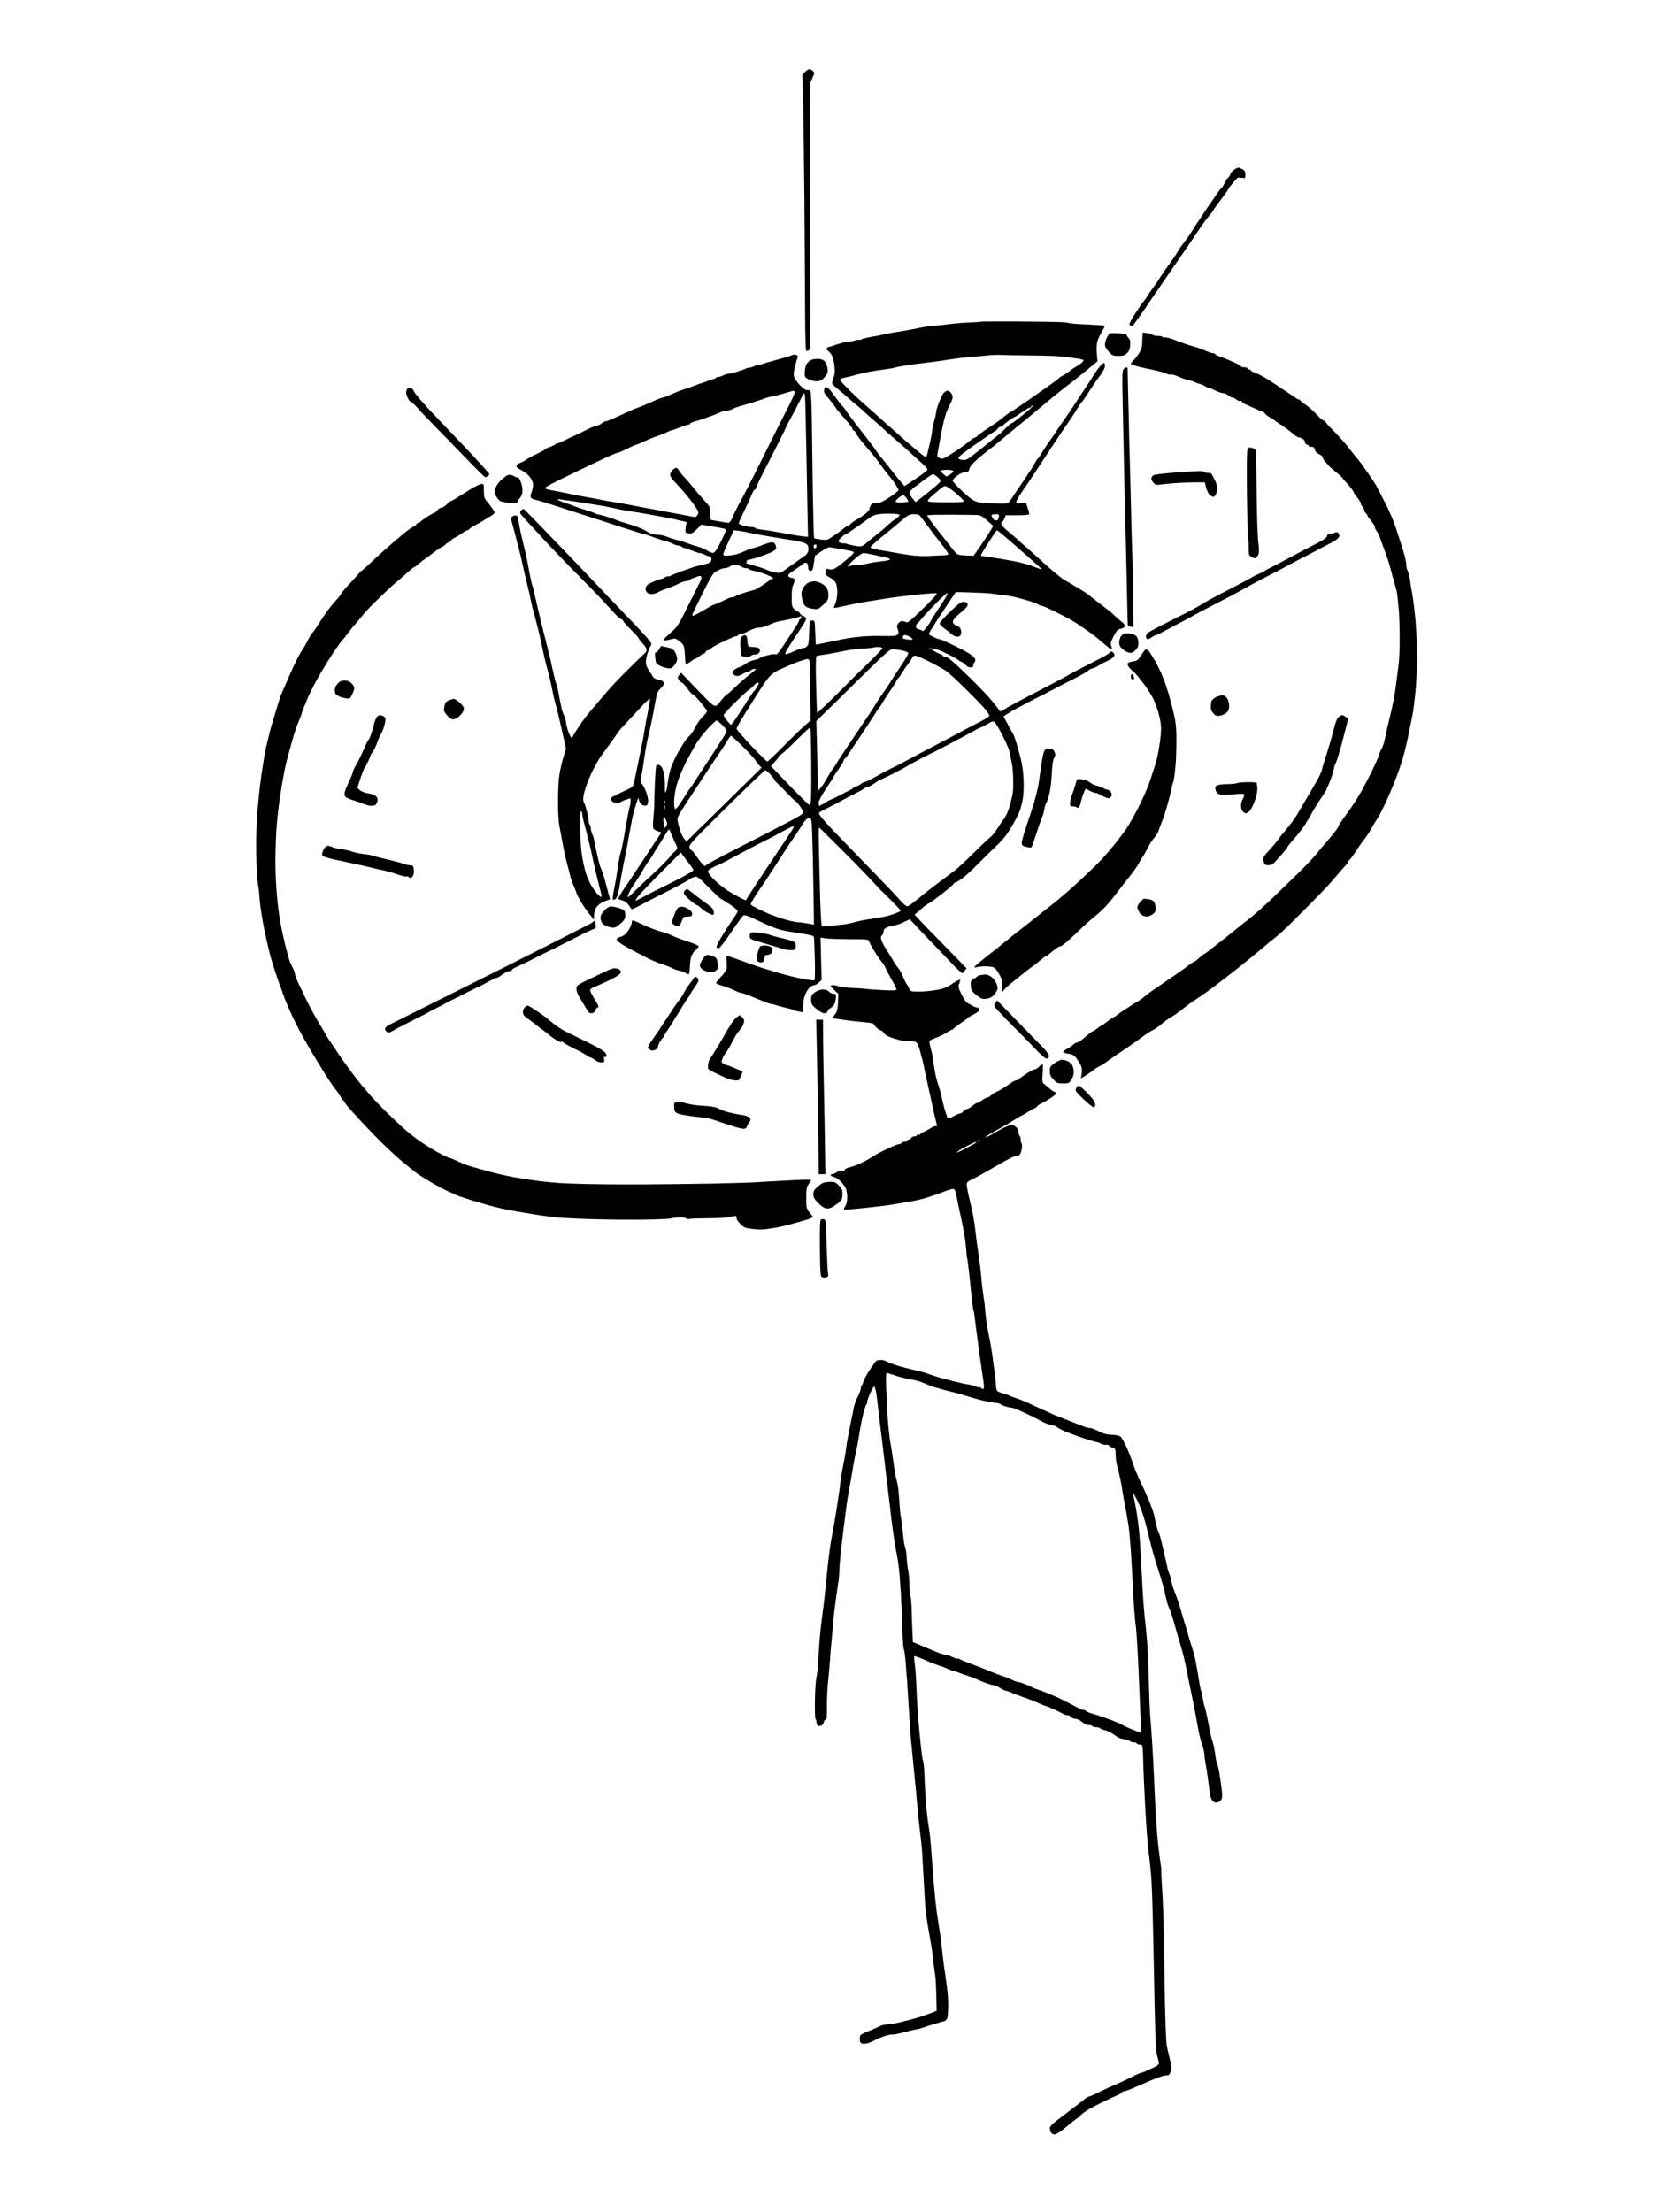 <?xml version="1.0" standalone="no"?>
<!DOCTYPE svg PUBLIC "-//W3C//DTD SVG 20010904//EN"
 "http://www.w3.org/TR/2001/REC-SVG-20010904/DTD/svg10.dtd">
<svg version="1.0" xmlns="http://www.w3.org/2000/svg"
 width="1536pt" height="2048pt" viewBox="0 0 1536 2048"
 preserveAspectRatio="xMidYMid meet">
<g transform="translate(0,2048) scale(0.1,-0.1)"
fill="#000000" stroke="none">
<g>
<path d="M7494 19840 c-8 0 -26 -12 -41 -26 l-25 -25 6 -172 c3 -95 9 -521 13
-947 3 -426 7 -922 7 -1102 1 -179 5 -330 9 -334 4 -5 16 -3 25 2 16 11 17 91
13 1240 l-4 1229 22 47 c11 26 21 49 21 52 0 2 -7 12 -16 20 -8 9 -22 16 -30
16z"/>
</g>
<g>
<path d="M11468 18929 c-2 0 -10 -3 -18 -6 -8 -3 -25 -15 -37 -26 -13 -11 -23
-26 -23 -32 0 -7 -8 -19 -19 -29 -10 -9 -26 -34 -36 -56 -10 -22 -21 -40 -25
-40 -4 0 -24 -26 -45 -57 -21 -32 -46 -69 -57 -83 -10 -14 -35 -50 -55 -80
-19 -30 -52 -79 -72 -108 -20 -30 -43 -66 -51 -81 -8 -15 -35 -53 -60 -85 -25
-32 -53 -72 -62 -89 -10 -18 -29 -48 -43 -67 -14 -19 -50 -70 -80 -113 -30
-43 -55 -80 -55 -83 0 -3 -25 -39 -55 -79 -30 -41 -55 -77 -55 -81 0 -3 -15
-24 -34 -47 -18 -23 -57 -80 -86 -126 -40 -65 -49 -86 -38 -92 7 -5 17 -7 23
-6 5 2 44 55 87 118 43 63 108 157 143 209 36 52 89 131 120 175 30 44 99 144
153 222 53 78 116 170 139 205 24 35 54 74 67 88 13 14 29 36 36 48 6 13 41
61 76 107 35 46 64 86 64 90 0 4 12 22 28 40 15 18 35 42 45 54 14 18 24 21
52 15 35 -6 35 -6 35 30 0 29 -5 38 -30 51 -16 8 -30 15 -32 14z"/>
</g>
<g>
<path d="M9417 17504 c-181 0 -330 0 -332 -2 -2 -2 -52 -5 -112 -8 -59 -2
-139 -9 -178 -14 -38 -6 -99 -12 -135 -15 -36 -2 -101 -11 -145 -20 -44 -9
-105 -21 -135 -26 -30 -6 -69 -12 -85 -14 -17 -2 -64 -11 -105 -20 -41 -9
-102 -20 -134 -26 -32 -5 -68 -15 -78 -20 -11 -6 -22 -8 -25 -6 -2 3 -19 1
-36 -5 -18 -6 -48 -11 -67 -13 -19 -1 -66 -12 -105 -25 -38 -13 -74 -24 -79
-25 -5 0 -11 -6 -13 -12 -3 -7 2 -16 11 -19 8 -3 24 -21 35 -39 11 -20 23 -63
27 -104 5 -54 3 -80 -10 -110 -8 -22 -13 -46 -10 -53 3 -7 26 -30 52 -50 26
-21 67 -56 92 -79 25 -22 65 -57 90 -77 25 -20 59 -50 76 -67 17 -16 57 -52
90 -80 32 -27 66 -57 74 -66 8 -9 49 -45 90 -80 41 -35 97 -85 125 -110 27
-25 82 -74 120 -109 39 -34 71 -68 73 -75 2 -7 -45 -45 -105 -84 l-108 -71
-30 34 c-16 19 -55 66 -85 105 -30 39 -71 89 -90 112 -19 23 -42 52 -50 65 -8
13 -37 53 -65 89 -27 36 -88 114 -134 173 -45 59 -85 113 -88 120 -3 7 -19 27
-35 45 -17 17 -47 57 -68 87 -21 30 -47 63 -58 73 -11 11 -26 16 -31 12 -6 -3
-11 -19 -11 -34 0 -17 10 -37 26 -52 14 -13 43 -49 64 -79 21 -30 46 -64 57
-75 10 -11 42 -48 70 -81 29 -34 50 -64 46 -67 -3 -4 2 -9 11 -13 9 -3 16 -10
16 -15 0 -5 16 -30 35 -56 20 -27 61 -76 91 -110 31 -34 77 -92 102 -129 26
-37 63 -85 82 -108 20 -22 48 -60 63 -83 15 -24 27 -46 27 -50 0 -5 -28 -28
-62 -52 -34 -24 -77 -50 -96 -58 -20 -8 -46 -13 -59 -10 -16 3 -28 -2 -38 -17
-8 -11 -15 -28 -15 -37 0 -8 -17 -29 -37 -46 -21 -16 -53 -38 -72 -48 -19 -9
-46 -28 -60 -41 -14 -13 -30 -24 -35 -24 -5 0 -19 -8 -30 -19 -12 -10 -52 -40
-89 -66 -67 -46 -69 -47 -125 -40 -31 3 -60 9 -64 13 -4 4 -9 207 -13 452 -3
245 -7 548 -9 673 -2 135 -8 233 -14 239 -5 5 -18 8 -28 6 -12 -2 -36 13 -66
44 -26 26 -51 62 -56 80 -6 23 -3 52 9 98 9 36 20 72 24 82 4 11 0 18 -14 23
-11 3 -28 2 -38 -3 -10 -5 -38 -15 -63 -21 -25 -7 -58 -16 -75 -21 -16 -5 -50
-14 -75 -21 -25 -6 -55 -16 -67 -22 -13 -6 -26 -7 -30 -4 -3 4 -17 0 -29 -8
-13 -8 -36 -16 -52 -18 -15 -2 -33 -6 -39 -10 -6 -4 -40 -16 -74 -27 -35 -11
-73 -20 -84 -20 -11 0 -33 -7 -49 -15 -15 -8 -37 -15 -47 -15 -10 0 -21 -4
-24 -10 -3 -5 -14 -10 -23 -10 -9 0 -29 -6 -43 -14 -14 -7 -39 -16 -55 -20
-16 -4 -42 -14 -59 -21 -16 -7 -61 -23 -100 -35 -38 -12 -98 -35 -131 -51 -34
-16 -69 -29 -77 -29 -9 0 -54 -18 -100 -39 -47 -22 -105 -46 -129 -54 -23 -8
-57 -22 -73 -30 -17 -8 -55 -25 -85 -39 -30 -14 -72 -32 -93 -41 -21 -10 -43
-17 -50 -17 -7 0 -23 -9 -37 -20 -14 -11 -33 -20 -43 -20 -11 0 -56 -18 -100
-41 -45 -23 -95 -47 -112 -54 -16 -7 -58 -27 -92 -44 -35 -17 -63 -29 -63 -25
0 4 -8 0 -17 -8 -10 -9 -35 -21 -55 -27 -21 -7 -40 -17 -43 -22 -3 -5 -41 -25
-83 -45 -42 -20 -85 -44 -95 -53 -10 -8 -33 -20 -50 -26 -18 -5 -33 -18 -35
-27 -2 -11 12 -24 44 -40 26 -13 60 -39 75 -58 16 -19 31 -49 34 -67 3 -19 -2
-49 -11 -73 -9 -22 -14 -46 -11 -54 3 -7 18 -16 34 -20 15 -4 60 -16 98 -28
39 -12 158 -50 265 -85 107 -34 229 -74 270 -87 41 -13 140 -46 220 -71 80
-26 154 -49 165 -50 11 -2 52 -15 90 -30 39 -14 86 -30 105 -34 19 -4 49 -15
67 -24 18 -9 40 -17 50 -17 10 0 29 -7 41 -16 12 -8 22 -12 22 -8 0 3 7 1 15
-6 8 -7 15 -10 15 -7 0 4 21 -3 46 -13 25 -11 53 -20 62 -20 9 0 30 -7 46 -15
15 -8 35 -15 42 -15 8 0 17 -6 20 -14 3 -8 1 -23 -4 -33 -7 -12 -31 -23 -74
-31 -34 -7 -76 -18 -93 -24 -16 -6 -64 -23 -105 -37 -41 -15 -86 -33 -98 -40
-13 -7 -26 -10 -29 -7 -3 3 -15 -1 -27 -9 -11 -8 -27 -15 -34 -15 -8 0 -30 -7
-50 -16 -21 -8 -48 -21 -61 -27 -13 -7 -27 -22 -32 -33 -5 -14 -2 -29 7 -43
10 -14 26 -21 46 -21 17 0 45 8 62 18 17 10 51 24 76 32 25 7 70 25 101 41 31
16 68 29 81 29 13 0 30 6 37 13 6 6 15 12 19 12 4 0 22 6 40 14 23 10 36 11
43 4 8 -8 1 -29 -19 -69 -17 -33 -67 -133 -112 -224 -68 -139 -90 -173 -133
-212 -29 -26 -61 -55 -71 -65 -14 -12 -16 -18 -7 -21 7 -2 32 1 57 8 41 12 47
11 79 -11 19 -13 39 -35 45 -49 5 -14 11 -58 12 -97 1 -40 6 -73 10 -73 5 0
24 11 42 25 18 14 37 25 41 25 4 0 23 11 41 25 18 14 37 25 42 25 6 0 12 7 16
15 3 8 12 15 19 15 8 0 21 7 28 16 7 9 59 38 116 65 57 27 109 49 117 49 8 0
18 5 21 10 3 6 14 10 25 10 10 0 44 14 75 30 31 17 72 30 91 30 18 0 46 5 61
11 15 7 44 19 63 27 19 9 55 19 80 23 25 5 70 13 100 20 30 6 63 15 73 20 12
7 17 5 17 -6 0 -8 -4 -15 -10 -15 -5 0 -10 -5 -10 -11 0 -6 -15 -34 -33 -62
-19 -29 -65 -100 -104 -159 -45 -69 -73 -104 -80 -97 -6 6 -32 4 -74 -7 -35
-9 -70 -21 -78 -27 -7 -7 -19 -12 -25 -12 -6 0 -29 -6 -51 -14 -22 -7 -49 -22
-60 -31 -11 -10 -31 -21 -45 -25 -14 -3 -36 -15 -50 -25 -20 -16 -23 -22 -14
-37 6 -10 21 -19 33 -21 12 -2 36 6 55 17 18 12 40 21 48 21 8 0 19 5 26 12 6
6 21 13 32 15 11 1 20 1 20 0 0 -2 -30 -28 -67 -58 -38 -29 -97 -82 -132 -116
-36 -35 -68 -63 -72 -63 -4 0 -22 -17 -39 -39 -18 -21 -35 -43 -39 -48 -3 -6
-15 -13 -26 -17 -17 -5 -48 22 -170 150 l-149 156 -18 -22 c-16 -20 -16 -23
-2 -46 9 -13 21 -24 28 -24 6 0 29 -25 50 -55 22 -30 45 -55 52 -55 7 0 36
-30 66 -66 29 -37 57 -72 62 -79 7 -9 -4 -27 -37 -59 -25 -25 -56 -70 -70 -99
-13 -29 -38 -66 -56 -82 -18 -17 -41 -46 -52 -65 -11 -19 -28 -48 -39 -65 -10
-16 -29 -50 -40 -75 -12 -25 -28 -61 -35 -80 -7 -19 -19 -64 -25 -100 -6 -36
-13 -76 -14 -91 -2 -14 -7 -32 -12 -41 -6 -11 -9 5 -8 49 1 35 -3 88 -8 116
-5 29 -17 60 -25 70 -9 9 -22 17 -29 17 -7 0 -15 -4 -18 -9 -4 -5 -9 -78 -13
-163 -3 -84 -6 -169 -5 -188 0 -19 -3 -75 -8 -124 -6 -55 -6 -95 0 -107 6 -9
23 -20 40 -24 16 -4 30 -9 30 -13 0 -3 -11 -22 -24 -41 -13 -20 -63 -96 -112
-169 -49 -73 -96 -144 -104 -157 -8 -13 -27 -41 -41 -62 -14 -21 -47 -69 -72
-107 -25 -38 -44 -72 -42 -77 3 -4 19 -10 35 -14 16 -4 40 -19 54 -35 13 -16
26 -35 28 -42 3 -9 26 -1 74 25 38 21 114 60 169 88 55 27 111 56 125 63 14 8
50 27 80 42 30 15 69 37 85 48 17 12 32 21 35 21 3 1 14 4 26 8 17 6 39 -11
125 -98 57 -58 107 -105 111 -105 4 0 41 -23 83 -51 41 -27 75 -56 75 -63 0
-7 -13 -31 -28 -52 -16 -21 -61 -90 -101 -153 -40 -64 -70 -120 -67 -128 3 -8
13 -13 22 -11 9 2 60 68 113 147 53 80 104 149 113 155 13 8 43 -2 135 -46 65
-32 146 -66 181 -77 34 -11 99 -25 145 -31 45 -7 106 -16 134 -22 29 -5 55
-13 57 -17 3 -4 7 -96 10 -204 3 -117 1 -199 -4 -202 -5 -3 -58 3 -117 15 -59
11 -157 36 -218 54 -60 18 -126 38 -145 44 -19 5 -87 29 -150 52 -63 23 -128
45 -145 51 -16 5 -33 9 -36 9 -3 0 -4 -22 -1 -49 2 -28 2 -60 -1 -73 -4 -13
-27 -45 -52 -71 -25 -27 -45 -53 -45 -57 0 -5 19 -14 43 -21 23 -6 58 -18 77
-26 19 -7 48 -20 63 -28 16 -8 34 -15 41 -15 8 0 38 -9 67 -21 30 -12 65 -26
79 -31 14 -6 39 -16 55 -23 17 -7 39 -16 50 -20 11 -4 31 -9 45 -11 14 -3 36
-9 50 -14 14 -4 50 -14 80 -21 30 -6 60 -15 65 -19 6 -4 28 -11 50 -14 l40 -7
1 63 c1 41 9 80 23 110 12 26 31 54 44 63 12 8 28 15 37 15 8 0 27 11 41 24
l26 23 -5 197 -5 197 44 -8 c24 -4 124 -7 222 -8 168 0 178 -1 183 -20 4 -11
27 -54 52 -95 25 -41 53 -82 63 -92 11 -9 27 -36 38 -60 10 -23 37 -74 60
-113 22 -38 41 -76 41 -83 0 -12 -24 -13 -132 -8 -73 4 -141 9 -153 11 -11 3
-68 7 -126 9 -58 2 -115 9 -127 15 -11 6 -32 11 -46 11 -14 0 -26 -3 -26 -7 0
-4 16 -21 36 -40 l36 -33 -3 -79 c-3 -63 -9 -86 -27 -110 -12 -17 -22 -32 -22
-34 0 -3 26 -8 57 -12 32 -4 66 -9 78 -11 11 -2 43 -6 70 -9 28 -2 78 -7 113
-11 34 -3 62 -10 62 -15 0 -4 12 -20 27 -34 15 -14 33 -25 40 -25 7 0 17 -9
23 -20 6 -11 27 -27 48 -36 20 -9 61 -22 90 -30 29 -8 77 -14 107 -14 46 0 57
-4 68 -22 8 -13 20 -45 27 -73 6 -27 14 -57 17 -65 3 -8 7 -22 8 -30 2 -8 13
-60 24 -115 12 -55 28 -129 36 -165 9 -36 17 -74 19 -85 2 -11 13 -63 25 -115
12 -52 24 -100 26 -107 2 -7 -1 -10 -8 -8 -7 3 -30 -6 -52 -20 -22 -13 -52
-30 -67 -36 -16 -6 -28 -15 -28 -20 0 -4 -7 -6 -15 -3 -8 4 -15 1 -15 -5 0 -6
-11 -11 -24 -11 -13 0 -26 -7 -30 -15 -3 -8 -12 -15 -21 -15 -8 0 -15 -4 -15
-10 0 -5 -11 -10 -25 -10 -14 0 -25 -4 -25 -9 0 -5 -15 -12 -33 -15 -19 -3
-74 -27 -123 -51 -49 -25 -98 -51 -109 -58 -11 -7 -22 -14 -25 -17 -3 -3 -32
-20 -65 -36 -33 -17 -74 -34 -90 -39 -17 -5 -32 -9 -35 -10 -3 0 -15 -4 -27
-9 -13 -4 -23 -12 -23 -18 0 -6 -10 -8 -22 -5 -13 4 -32 -2 -49 -14 -15 -10
-34 -19 -43 -19 -9 0 -16 -4 -16 -9 0 -5 13 -12 29 -16 15 -3 43 -20 60 -37
18 -18 40 -46 49 -62 9 -18 16 -55 16 -87 1 -37 -5 -64 -17 -83 -10 -15 -16
-30 -14 -33 3 -3 56 0 119 7 62 6 151 15 198 21 47 5 110 14 140 19 30 5 98
17 150 25 52 9 124 25 160 37 36 11 105 36 154 54 62 24 93 31 101 24 7 -6 15
-29 19 -53 4 -23 24 -121 45 -217 22 -96 42 -217 45 -268 3 -51 8 -96 10 -101
3 -4 12 -75 21 -157 8 -82 19 -186 24 -230 4 -45 11 -85 13 -90 3 -5 9 -36 12
-69 4 -33 16 -127 27 -210 11 -82 28 -207 39 -277 11 -69 20 -138 20 -152 0
-14 -4 -26 -8 -26 -4 0 -13 5 -20 12 -7 7 -12 9 -12 5 0 -4 -15 -1 -33 6 -18
8 -53 17 -77 21 -25 3 -81 16 -125 27 -44 11 -102 27 -130 34 -27 8 -76 24
-109 35 -32 12 -77 25 -100 30 -22 4 -77 17 -121 29 -44 11 -98 28 -120 37
-22 9 -48 20 -57 25 -10 5 -30 9 -45 9 -16 0 -33 -4 -39 -8 -6 -4 -35 -43 -63
-87 -29 -44 -55 -92 -58 -108 -3 -15 -10 -30 -14 -33 -5 -3 -9 -15 -9 -27 0
-13 -13 -48 -29 -78 -16 -31 -32 -76 -36 -100 -4 -24 -20 -102 -35 -174 -15
-71 -31 -159 -35 -195 -3 -36 -16 -108 -27 -160 -11 -52 -24 -129 -28 -170 -4
-41 -20 -149 -34 -240 -14 -91 -35 -210 -46 -265 -11 -55 -30 -194 -41 -310
-12 -115 -25 -241 -29 -280 -5 -38 -15 -119 -23 -180 -9 -60 -21 -196 -27
-301 -6 -106 -15 -207 -21 -225 -6 -19 -12 -112 -14 -206 -2 -98 1 -175 6
-179 5 -3 9 -16 9 -30 0 -14 7 -27 16 -31 9 -3 24 -2 33 4 9 5 17 20 19 32 2
11 9 21 16 21 11 0 13 28 12 123 0 67 5 181 13 252 7 72 15 157 17 190 1 33 8
110 14 170 5 61 12 139 15 175 3 36 12 117 21 180 8 63 19 140 24 171 6 30 10
75 10 99 0 24 5 94 11 155 6 60 20 180 31 265 11 85 24 184 28 220 5 36 16
103 25 150 10 47 21 110 25 140 4 30 13 82 20 115 6 33 16 76 20 95 5 19 16
82 25 140 9 58 25 141 36 184 10 44 23 84 29 90 5 5 10 20 10 32 0 12 14 50
31 85 27 55 33 61 40 43 4 -12 10 -36 13 -55 3 -19 15 -117 26 -219 12 -102
26 -212 30 -245 4 -33 13 -105 19 -160 6 -55 18 -152 26 -215 8 -63 19 -158
25 -210 5 -52 19 -158 29 -235 11 -77 25 -162 31 -190 6 -27 15 -81 20 -120 5
-38 14 -149 20 -245 6 -96 13 -250 15 -342 2 -91 8 -175 13 -185 5 -10 13 -65
17 -123 4 -58 10 -125 12 -150 2 -25 4 -54 4 -65 1 -11 5 -81 10 -155 5 -74
11 -173 14 -220 3 -47 8 -112 11 -145 4 -33 8 -73 9 -90 2 -16 10 -100 18
-185 9 -85 21 -213 27 -285 6 -71 18 -186 26 -255 9 -69 17 -150 20 -180 2
-30 9 -149 15 -265 6 -115 14 -248 19 -295 4 -47 18 -139 30 -205 12 -66 23
-127 24 -135 2 -8 8 -62 15 -120 7 -58 16 -125 20 -150 4 -25 8 -108 10 -185
l3 -141 -54 -21 c-29 -11 -84 -30 -123 -42 -38 -11 -106 -29 -150 -40 -44 -11
-100 -21 -125 -22 -25 -1 -56 -8 -70 -15 -14 -7 -45 -21 -70 -32 -25 -10 -47
-19 -50 -19 -3 0 -20 -7 -37 -17 -28 -14 -33 -22 -33 -52 0 -26 5 -37 22 -43
12 -4 37 -2 60 6 22 7 49 20 61 27 12 8 50 24 85 36 35 11 67 18 72 15 5 -3
53 6 107 20 54 15 109 28 123 29 14 2 43 10 65 18 22 8 67 23 100 32 33 10 71
21 85 24 14 4 27 17 31 32 4 14 7 63 8 110 0 47 -4 119 -10 160 -5 41 -14 104
-19 140 -6 36 -15 103 -20 150 -5 47 -14 121 -19 165 -6 44 -19 136 -31 205
-11 69 -29 238 -39 375 -11 138 -23 287 -26 330 -3 44 -13 118 -21 165 -8 47
-19 157 -25 245 -5 88 -11 196 -12 240 -2 45 -7 86 -11 93 -4 7 -14 77 -22
155 -8 78 -19 193 -24 254 -5 62 -12 182 -15 265 -3 84 -10 184 -15 222 -6 38
-8 71 -5 74 2 3 46 -13 97 -35 51 -23 111 -46 133 -53 22 -6 59 -20 82 -31 24
-10 48 -19 54 -19 6 0 25 -6 42 -13 18 -8 50 -19 72 -26 22 -7 49 -16 60 -20
11 -5 43 -18 70 -31 28 -12 71 -28 98 -35 26 -7 47 -11 47 -9 0 2 16 -7 35
-21 20 -13 50 -27 68 -30 18 -4 37 -11 42 -15 6 -4 53 -22 105 -40 52 -18 117
-44 145 -57 27 -13 59 -25 70 -27 11 -3 49 -19 85 -36 36 -17 73 -36 82 -41
10 -5 27 -9 37 -9 11 0 24 -7 29 -16 5 -9 22 -16 38 -16 18 0 42 -12 62 -29
20 -18 44 -29 62 -29 16 0 32 -4 35 -10 3 -5 19 -10 35 -10 16 0 31 -4 35 -9
3 -5 19 -12 36 -16 17 -4 40 -12 52 -18 12 -7 36 -22 54 -34 17 -13 39 -25 49
-27 11 -2 34 -7 52 -11 18 -4 35 -12 38 -16 3 -5 16 -9 29 -9 13 0 27 -4 30
-10 3 -5 15 -10 25 -10 10 0 22 -5 25 -11 4 -6 8 -65 9 -132 1 -67 10 -266 19
-442 10 -176 24 -367 33 -425 8 -58 20 -170 25 -250 6 -80 16 -464 23 -855 11
-603 16 -719 30 -768 9 -32 16 -63 16 -70 0 -7 -15 -20 -32 -29 -18 -9 -54
-26 -79 -37 -25 -12 -50 -21 -57 -21 -6 0 -48 -19 -94 -43 -46 -23 -105 -51
-133 -62 -27 -11 -94 -41 -147 -67 -53 -27 -102 -48 -109 -48 -6 0 -29 -15
-50 -33 -21 -17 -77 -61 -125 -97 -47 -36 -109 -82 -135 -103 -30 -23 -49 -45
-49 -58 0 -11 5 -29 10 -40 6 -11 21 -19 35 -19 15 0 58 29 119 80 52 44 100
80 105 80 6 0 11 4 11 9 0 5 19 23 43 40 23 17 96 57 162 89 66 33 130 62 142
66 11 4 27 13 33 21 7 8 19 15 27 15 9 0 41 11 72 24 31 13 103 45 161 70 58
25 119 47 135 50 17 2 35 5 42 5 6 1 17 17 23 36 10 29 8 48 -10 117 -12 46
-26 108 -30 138 -4 30 -11 215 -15 410 -3 195 -8 465 -10 600 -2 135 -8 322
-15 416 -6 94 -10 175 -9 180 2 5 0 27 -4 49 -3 22 -13 94 -21 160 -8 66 -19
203 -25 305 -6 102 -13 253 -16 335 -4 83 -10 220 -16 305 -5 85 -13 205 -19
265 -5 61 -11 216 -14 345 -3 129 -10 291 -16 360 -5 69 -15 164 -21 211 -5
47 -14 155 -19 240 -5 85 -11 201 -14 259 -3 58 -8 146 -11 195 -3 50 -10 131
-16 180 -6 50 -19 132 -30 184 -10 51 -19 96 -19 100 1 3 15 -21 32 -54 17
-33 42 -91 55 -130 13 -38 33 -108 44 -155 11 -47 27 -110 35 -140 8 -30 19
-71 24 -90 5 -19 28 -93 51 -165 23 -71 45 -148 50 -170 4 -22 14 -65 21 -95
8 -30 21 -68 30 -85 8 -16 27 -75 42 -130 15 -55 36 -127 46 -160 10 -33 28
-97 40 -142 11 -46 27 -120 35 -165 9 -46 22 -112 30 -148 8 -36 26 -128 41
-205 14 -77 30 -160 34 -185 5 -25 17 -73 29 -107 12 -34 21 -75 21 -90 0 -15
7 -66 16 -113 9 -47 21 -134 28 -193 10 -86 17 -112 33 -129 16 -15 28 -19 47
-14 16 4 31 17 37 33 6 17 6 50 -1 97 -5 39 -14 102 -20 139 -6 38 -15 77 -20
87 -6 10 -15 54 -20 97 -6 43 -17 94 -24 113 -8 19 -24 89 -36 155 -12 66 -28
138 -35 160 -8 22 -17 62 -20 89 -4 27 -10 56 -15 65 -4 9 -13 52 -20 96 -6
44 -18 116 -27 160 -8 44 -18 89 -23 100 -4 11 -22 67 -39 125 -17 58 -50 168
-72 245 -23 77 -52 163 -64 190 -12 28 -25 70 -29 94 -4 25 -13 59 -21 75 -7
17 -16 45 -18 61 -3 17 -11 50 -17 75 -7 25 -13 52 -14 60 -1 8 -6 29 -10 45
-4 17 -12 50 -18 75 -6 25 -14 50 -18 55 -3 6 -12 30 -19 53 -7 24 -16 67 -21
96 -5 29 -29 100 -54 158 -25 59 -60 137 -79 175 -19 37 -48 109 -65 158 -17
50 -46 124 -65 165 -19 42 -42 82 -52 90 -10 8 -39 16 -64 16 -25 1 -59 5 -76
9 -16 3 -51 18 -76 31 -26 13 -56 24 -67 24 -12 0 -31 4 -44 9 -13 5 -77 30
-143 55 -66 26 -133 53 -150 60 -16 8 -48 22 -70 32 -22 9 -80 36 -130 60 -49
23 -115 50 -145 60 -30 9 -59 20 -65 24 -5 4 -31 13 -57 20 -26 7 -52 18 -57
24 -5 6 -11 41 -12 76 -1 36 -6 81 -10 100 -4 19 -13 80 -19 135 -7 55 -21
143 -33 195 -11 52 -24 127 -28 165 -5 39 -9 84 -10 100 0 17 -7 66 -14 110
-7 44 -16 118 -19 165 -4 47 -15 141 -25 210 -11 69 -25 174 -31 234 -7 60
-21 146 -32 190 -11 45 -26 110 -34 146 -8 36 -14 75 -14 87 0 16 11 27 43 41
23 10 107 57 187 103 80 47 162 92 183 102 21 9 43 17 50 17 7 0 18 4 26 9 8
5 17 30 21 55 4 26 3 49 -2 52 -4 3 -8 18 -8 34 0 16 -4 32 -10 35 -5 3 -10
19 -10 35 0 19 -9 35 -26 49 -19 15 -34 19 -53 14 -14 -3 -51 -19 -81 -35 -30
-17 -73 -41 -95 -54 -22 -13 -44 -24 -50 -24 -5 0 11 13 36 29 26 17 71 42
100 57 30 16 84 48 121 71 36 24 69 43 73 43 3 0 31 16 61 35 30 19 58 35 63
35 4 0 16 9 26 20 10 11 22 20 26 20 5 0 40 19 78 43 39 23 71 48 71 55 0 6
-5 12 -11 12 -6 0 -28 13 -48 30 -20 16 -44 37 -55 46 -17 15 -18 26 -12 100
3 46 2 84 -2 84 -5 0 -19 -11 -32 -25 -13 -14 -31 -25 -40 -25 -9 0 -44 -18
-77 -40 -34 -22 -64 -44 -68 -50 -3 -5 -13 -10 -21 -10 -8 0 -27 -8 -42 -18
-15 -10 -47 -32 -72 -48 -25 -17 -59 -36 -77 -43 -17 -7 -39 -21 -49 -32 -9
-10 -24 -19 -32 -19 -8 0 -30 -11 -48 -25 -18 -14 -39 -25 -46 -25 -8 0 -29
-13 -48 -30 -19 -16 -45 -29 -57 -30 -14 0 -23 -6 -23 -15 0 -8 -12 -18 -27
-21 -16 -4 -47 -17 -70 -30 -41 -23 -43 -23 -53 -5 -5 11 -17 46 -26 78 -9 32
-20 81 -26 108 -5 28 -18 74 -28 103 -11 28 -24 78 -30 110 -6 31 -12 68 -14
82 -2 14 -6 45 -10 70 -4 25 -11 59 -16 75 -4 17 -11 42 -14 56 -5 25 -2 28
54 49 33 12 80 35 105 51 25 16 50 29 55 29 6 0 10 4 10 8 0 4 29 27 65 50 35
24 67 47 70 52 3 4 26 18 51 30 25 13 48 29 51 37 3 7 4 16 1 18 -2 3 -13 6
-24 8 -10 1 -30 9 -44 18 -14 8 -34 19 -45 25 -11 6 -35 42 -53 79 -29 60 -32
72 -22 96 7 15 10 32 9 38 -2 5 -34 -10 -71 -35 -55 -37 -81 -47 -150 -59 -46
-8 -118 -15 -161 -15 -75 0 -78 1 -89 28 -7 15 -17 34 -24 42 -7 8 -22 40 -34
70 -12 30 -32 66 -45 80 -12 14 -30 39 -39 55 -9 17 -22 39 -29 50 -6 11 -27
43 -45 72 -18 28 -37 65 -42 82 -6 22 -5 33 6 42 8 6 14 22 14 35 0 16 9 28
28 37 15 8 45 17 67 19 22 3 64 17 94 32 l55 26 85 -92 c47 -50 120 -126 161
-168 41 -43 97 -101 125 -131 27 -30 64 -67 82 -82 l33 -29 19 23 20 24 -82
85 c-45 46 -127 130 -182 186 -55 55 -127 130 -159 164 l-59 63 24 19 c13 10
38 31 54 47 17 15 38 31 47 34 10 3 66 43 124 88 58 45 108 88 111 95 3 8 10
14 17 14 6 0 31 14 56 31 25 17 93 78 151 137 58 59 139 139 180 177 53 49 91
98 131 165 31 52 65 118 76 145 11 28 25 79 31 115 7 36 11 113 8 175 -2 69
-12 144 -26 200 -13 50 -32 119 -43 155 -11 36 -24 70 -28 75 -4 6 -26 44 -48
86 l-41 77 52 34 c29 18 117 66 197 107 80 40 183 93 230 118 47 25 133 69
191 98 58 30 111 61 118 69 8 9 21 16 30 16 9 1 34 12 56 25 22 14 47 28 55
31 8 3 31 14 50 24 19 10 39 26 45 34 7 11 5 20 -7 33 -17 16 -19 16 -40 -4
-13 -11 -63 -40 -113 -65 -49 -24 -130 -66 -180 -92 -49 -27 -117 -64 -150
-82 -33 -18 -123 -66 -200 -105 -77 -40 -167 -87 -200 -105 -33 -18 -71 -39
-85 -46 -14 -8 -37 -22 -51 -32 -27 -17 -27 -17 -50 16 -12 18 -50 65 -84 103
-34 39 -122 129 -196 201 -74 72 -150 142 -169 155 -19 13 -41 23 -47 21 -7
-2 -13 1 -13 6 0 6 -10 12 -22 16 -13 3 -41 17 -63 31 l-40 26 40 -6 c22 -4
56 -15 75 -24 19 -10 53 -26 75 -36 22 -11 54 -29 72 -42 17 -13 36 -23 41
-23 4 0 19 -11 32 -25 16 -17 33 -25 50 -23 17 2 24 8 22 20 -1 9 2 19 8 23 5
3 10 15 10 26 0 11 -17 31 -39 47 -22 16 -82 49 -133 74 -51 25 -109 52 -128
59 -19 8 -39 14 -45 15 -5 0 -27 9 -47 19 -21 10 -38 23 -38 27 0 5 17 35 38
66 20 32 42 65 47 74 6 8 45 68 87 132 l77 115 153 -4 c84 -3 164 -7 178 -10
14 -2 49 -7 78 -10 29 -3 76 -10 104 -15 28 -6 70 -15 92 -22 23 -6 43 -12 46
-13 3 -1 25 -7 50 -15 25 -8 54 -20 65 -27 11 -7 27 -13 36 -13 9 0 77 -31
151 -69 75 -37 155 -82 179 -100 24 -17 69 -48 99 -68 30 -20 87 -65 126 -100
40 -34 77 -63 82 -63 8 0 8 9 1 29 -9 25 -5 39 21 90 25 50 36 63 60 68 16 3
35 12 42 20 10 12 4 21 -32 51 -25 20 -56 48 -70 62 -14 15 -52 46 -85 70 -33
24 -82 62 -109 84 -28 23 -57 46 -67 51 -9 6 -50 30 -90 55 -41 25 -85 51 -99
58 -14 6 -67 48 -119 92 -51 45 -117 103 -145 130 -28 26 -67 61 -86 77 -19
15 -49 42 -66 58 -17 17 -63 57 -103 89 -41 34 -71 67 -71 78 0 10 4 18 9 18
5 0 14 14 21 30 l12 30 109 0 c70 0 109 4 109 11 0 5 -7 32 -16 58 l-15 48
-45 -5 c-37 -4 -44 -2 -44 12 0 10 19 45 42 79 23 34 46 67 50 72 5 6 76 114
159 240 83 127 157 239 165 250 8 11 35 51 61 89 27 38 63 94 82 125 19 31 40
61 46 68 7 6 39 53 71 103 32 50 78 117 102 147 26 36 42 67 42 85 0 15 -4 28
-8 28 -5 0 -20 -12 -34 -27 -14 -16 -34 -42 -45 -59 -10 -17 -40 -64 -67 -105
-27 -41 -88 -132 -135 -204 -47 -71 -88 -132 -91 -135 -3 -3 -28 -39 -55 -80
-26 -41 -52 -79 -57 -85 -5 -5 -19 -26 -33 -45 -13 -19 -38 -59 -56 -87 -17
-29 -35 -56 -41 -59 -5 -3 -14 -16 -19 -27 -5 -12 -22 -41 -37 -64 -15 -22
-45 -67 -66 -100 -21 -32 -50 -74 -63 -93 -14 -19 -38 -56 -55 -82 -28 -45
-32 -48 -76 -50 -26 0 -54 0 -62 1 -8 1 -42 2 -75 2 -33 0 -80 5 -105 12 -35
8 -65 30 -137 96 -51 47 -93 93 -93 102 0 8 20 30 44 47 26 19 57 32 74 32 26
0 31 5 37 30 4 20 30 50 79 93 39 34 85 71 100 82 15 11 40 30 55 42 14 11 60
50 101 84 41 35 80 67 85 71 6 5 39 32 75 61 36 29 76 62 90 74 14 11 48 40
75 63 28 22 59 49 70 59 11 9 54 44 95 77 41 33 85 67 96 75 12 8 76 59 143
114 l122 100 -6 70 c-4 43 -2 87 4 113 7 23 26 64 43 92 17 28 29 52 27 55 -3
2 -74 7 -159 11 -85 3 -159 9 -165 12 -5 3 -43 8 -85 10 -41 2 -223 5 -403 6z
m-152 -310 c28 -2 160 -4 295 -5 147 -1 277 -7 324 -15 44 -7 82 -13 85 -12 3
0 20 -3 38 -7 30 -7 30 -8 15 -27 -10 -11 -33 -28 -52 -38 -19 -10 -48 -30
-65 -44 -16 -14 -44 -33 -62 -41 -18 -9 -35 -20 -38 -25 -4 -6 -39 -33 -78
-60 -40 -28 -133 -93 -207 -145 -74 -52 -144 -99 -155 -104 -11 -5 -41 -25
-65 -45 -25 -20 -49 -39 -55 -44 -5 -4 -49 -33 -96 -65 -48 -31 -92 -64 -99
-72 -7 -8 -17 -15 -22 -15 -6 0 -25 -12 -44 -27 -18 -16 -46 -37 -61 -48 -15
-12 -65 -45 -110 -74 -72 -47 -85 -52 -110 -43 -19 6 -27 15 -25 28 1 10 6 42
12 69 5 28 19 100 30 162 12 62 32 140 45 174 14 34 32 72 40 85 8 13 15 35
15 48 0 14 -10 34 -21 45 -16 14 -27 18 -39 11 -9 -5 -21 -15 -27 -22 -5 -7
-22 -42 -37 -78 -15 -36 -27 -76 -28 -90 0 -14 -9 -54 -19 -89 -11 -35 -19
-75 -19 -90 0 -15 -9 -63 -19 -107 -11 -43 -22 -91 -25 -106 -4 -16 -11 -28
-17 -28 -6 0 -49 33 -96 73 -47 39 -117 101 -156 136 -40 35 -85 76 -102 90
-16 15 -60 54 -96 86 -36 33 -94 85 -129 115 -35 30 -99 90 -142 134 -59 58
-76 81 -66 87 7 5 29 11 48 15 19 3 62 14 95 24 33 9 87 22 120 28 33 6 98 16
145 22 46 6 87 13 91 15 3 2 21 7 40 10 19 4 63 11 99 16 36 6 81 12 100 14
19 3 73 9 120 15 47 6 112 15 145 21 33 6 110 16 170 21 61 5 144 13 185 17
41 5 98 7 125 5z m-1907 -341 c2 -8 -18 -57 -45 -111 -27 -53 -74 -146 -105
-207 -31 -60 -108 -216 -172 -345 -64 -129 -139 -275 -166 -325 -27 -49 -53
-99 -58 -110 -6 -11 -19 -41 -31 -67 -14 -33 -26 -48 -39 -48 -11 0 -44 5 -73
11 -30 6 -63 12 -74 13 -18 2 -20 10 -20 63 0 60 -1 62 -55 121 -30 32 -77 87
-105 122 -27 35 -64 77 -80 94 -17 17 -38 43 -48 59 -10 15 -21 27 -26 27 -5
0 -18 -8 -30 -17 -12 -10 -23 -29 -26 -42 -3 -18 9 -37 54 -85 32 -33 82 -91
112 -128 30 -36 64 -83 77 -104 20 -32 22 -41 11 -60 -9 -17 -18 -22 -38 -19
-14 3 -136 25 -271 51 -135 25 -276 51 -315 59 -38 7 -101 19 -140 25 -38 6
-90 15 -115 20 -25 5 -97 19 -160 30 -63 11 -144 27 -180 35 -36 8 -95 20
-132 26 -57 11 -66 15 -56 27 7 8 82 48 168 89 85 42 200 97 255 123 55 26
131 62 168 79 38 17 74 31 81 31 6 0 43 16 80 35 38 19 73 35 78 35 6 0 42 15
82 34 39 18 96 41 126 51 30 10 69 25 85 34 17 9 35 16 40 17 6 0 19 4 30 8
11 4 43 16 70 27 28 10 56 19 63 19 6 0 12 4 12 8 0 5 19 14 43 20 23 6 71 22
107 35 36 13 74 27 85 31 11 4 28 12 38 17 10 5 37 12 60 15 23 3 52 12 64 20
12 7 57 23 100 34 43 12 101 29 128 39 28 10 66 23 86 30 19 6 42 11 50 11 8
0 46 9 84 21 39 11 81 24 95 28 17 5 26 3 28 -6z m103 -328 c4 -181 10 -484
13 -673 l7 -342 -43 4 c-24 2 -108 16 -188 31 -80 15 -169 29 -198 32 -29 3
-55 9 -58 14 -3 5 -16 9 -29 9 -13 0 -46 5 -74 12 -28 6 -51 17 -51 24 0 6 18
47 39 90 21 44 49 102 61 129 11 28 26 60 32 73 6 12 15 22 20 22 4 0 8 6 8
13 0 7 34 80 77 162 42 83 104 205 139 273 34 68 65 131 68 140 3 9 19 40 35
67 16 28 46 84 66 125 20 41 44 86 53 100 16 24 17 9 23 -305z m2098 200 c3
-4 -7 -18 -24 -32 -16 -14 -41 -35 -55 -47 -14 -11 -45 -36 -67 -53 -23 -18
-45 -33 -50 -33 -4 0 -24 -17 -45 -37 -20 -21 -46 -46 -58 -56 -12 -10 -58
-47 -103 -83 -45 -35 -110 -87 -145 -115 -54 -43 -68 -50 -100 -47 -23 2 -38
9 -39 18 -2 9 59 58 163 130 91 63 171 117 177 119 7 2 18 12 25 23 7 10 19
18 27 18 7 0 15 3 17 8 2 4 26 24 54 45 29 20 55 37 59 37 3 0 21 11 39 25 18
14 36 25 40 25 4 0 16 9 28 20 12 10 25 17 30 14 4 -3 11 2 14 11 4 9 9 13 13
10z m-795 -595 c30 0 57 -4 61 -9 3 -5 -8 -19 -24 -30 -16 -12 -33 -21 -37
-21 -4 0 -18 10 -31 22 -13 12 -23 25 -23 30 0 4 24 8 54 8z m-126 -40 c7 0
27 -13 45 -29 31 -30 31 -30 12 -52 -11 -12 -64 -57 -119 -101 -54 -43 -99
-78 -100 -76 -1 2 -14 18 -29 36 -15 19 -27 41 -27 50 1 9 18 30 38 45 20 16
66 50 102 77 36 27 71 49 78 50z m114 -110 c11 0 50 -26 88 -57 37 -32 72 -66
79 -75 10 -17 1 -18 -159 -18 -138 0 -170 3 -170 14 0 7 21 31 47 52 26 21 58
49 71 61 14 13 34 23 44 23z m-388 -83 c5 -2 19 -15 30 -30 11 -15 17 -29 15
-32 -3 -2 -29 -5 -57 -6 -29 -1 -55 1 -60 5 -4 5 9 21 28 37 19 16 39 28 44
26z m-3164 -42 c25 -4 72 -11 105 -15 33 -5 92 -14 130 -20 39 -7 95 -16 125
-20 30 -5 85 -16 122 -24 37 -9 98 -21 135 -27 37 -6 79 -12 93 -14 14 -2 90
-16 170 -30 80 -14 159 -30 175 -34 17 -5 47 -12 68 -16 34 -5 37 -9 31 -28
-4 -12 -8 -35 -8 -52 -1 -27 3 -30 32 -33 27 -3 39 4 74 39 l42 42 106 -17
c58 -10 108 -20 113 -23 4 -2 7 -10 7 -16 -1 -7 -22 -55 -48 -107 -35 -69 -54
-96 -69 -98 -11 -2 -36 8 -56 21 -19 13 -57 30 -84 36 -26 7 -70 21 -98 32
-27 10 -68 23 -90 28 -22 5 -65 19 -95 30 -30 12 -72 21 -92 21 -21 0 -46 4
-56 8 -9 5 -28 15 -42 22 -14 8 -36 19 -50 26 -14 6 -41 17 -60 24 -19 6 -57
18 -85 26 -27 7 -59 18 -70 23 -11 5 -49 19 -85 31 -36 12 -78 23 -94 26 -16
2 -34 8 -40 13 -6 4 -45 18 -86 30 -41 13 -84 27 -95 32 -11 5 -33 13 -50 19
-16 5 -47 15 -67 23 -21 7 -41 17 -45 22 -5 4 12 5 37 0z m3058 -131 c35 -1
67 -5 70 -8 3 -4 -4 -15 -16 -26 -12 -11 -24 -20 -28 -20 -4 0 -30 -21 -59
-47 -28 -27 -77 -68 -109 -93 -31 -25 -75 -60 -97 -79 -34 -29 -43 -32 -81
-28 -24 4 -59 11 -78 17 -19 5 -36 10 -37 10 -2 0 -11 0 -20 0 -10 0 -25 5
-33 10 -12 8 -10 14 15 40 16 16 32 30 36 30 4 0 36 19 71 43 35 23 93 65 128
91 52 40 75 50 120 56 30 4 84 6 118 4z m203 -4 c43 0 49 -3 78 -42 18 -24 49
-66 69 -93 20 -28 67 -89 105 -137 37 -47 67 -91 67 -97 0 -6 -18 -11 -42 -12
-24 0 -83 -3 -133 -6 -50 -3 -127 0 -175 7 -47 7 -119 18 -160 26 -41 8 -105
19 -142 25 -38 7 -68 16 -68 23 0 6 48 51 108 99 59 47 139 114 177 146 63 54
75 60 116 61z m336 -5 c114 -1 226 -2 248 -3 32 -2 51 -12 95 -51 l55 -49 -18
-34 c-10 -18 -50 -80 -90 -138 l-73 -105 -75 3 c-69 4 -76 6 -100 35 -14 18
-49 61 -77 97 -29 36 -81 103 -117 149 -35 46 -63 87 -60 90 2 4 97 6 212 6z
m419 5 c33 0 35 -2 32 -27 -2 -17 -10 -29 -21 -31 -10 -2 -25 5 -32 15 -8 10
-15 24 -15 31 0 7 14 12 36 12z m-2371 -155 c28 -4 64 -10 80 -15 17 -5 102
-21 190 -35 88 -15 185 -31 215 -35 30 -5 73 -14 95 -19 22 -5 45 -17 52 -27
6 -9 10 -30 8 -46 -2 -16 -13 -37 -24 -46 -12 -9 -51 -37 -87 -62 -36 -25 -84
-59 -108 -77 -39 -29 -46 -30 -89 -22 -26 4 -60 15 -76 23 -16 9 -64 25 -107
36 -43 12 -80 23 -83 25 -2 2 -1 11 2 20 4 8 14 15 23 15 10 0 47 9 83 21 36
12 87 31 113 42 26 12 49 28 52 35 3 7 1 23 -4 37 -6 17 -17 25 -33 25 -13 0
-50 -11 -83 -24 -32 -13 -75 -27 -94 -31 -19 -4 -53 -16 -75 -27 -22 -11 -58
-25 -80 -30 -22 -6 -58 -11 -80 -12 -35 -1 -40 2 -37 19 2 11 25 64 50 118
l47 98 50 -6z m2387 5 c5 0 96 -76 202 -170 107 -93 197 -174 201 -180 3 -5 4
-10 2 -10 -3 0 -38 13 -78 29 -41 16 -126 38 -189 49 -63 12 -153 27 -200 33
-47 6 -87 13 -89 15 -2 1 14 31 35 64 22 34 46 72 54 85 8 12 24 37 35 54 10
17 23 31 27 31z m-1681 -130 c5 0 9 -6 9 -14 0 -8 -4 -17 -9 -21 -5 -3 -12 -1
-16 5 -3 5 -3 15 0 20 3 6 10 10 16 10z m134 -26 c11 -2 63 -11 115 -20 52 -8
99 -19 103 -23 4 -4 -2 -17 -15 -29 -13 -12 -51 -44 -84 -71 -34 -28 -72 -55
-85 -59 -13 -5 -34 -6 -46 -1 -19 7 -24 4 -29 -16 -3 -13 -3 -29 1 -35 3 -5
23 -19 44 -30 24 -12 43 -31 51 -51 8 -17 13 -58 12 -90 -1 -33 -9 -75 -17
-95 -8 -20 -15 -38 -15 -40 0 -3 10 -2 23 0 12 2 63 13 112 24 50 11 122 25
160 31 39 6 126 20 195 31 69 11 198 27 287 36 89 9 168 14 175 11 8 -4 -38
-56 -126 -141 -116 -113 -142 -134 -157 -126 -10 6 -27 10 -38 10 -11 0 -27
-10 -36 -23 -12 -19 -13 -29 -3 -54 9 -25 9 -35 -1 -47 -11 -13 -34 -16 -135
-14 -66 2 -155 -1 -196 -5 -41 -4 -88 -9 -105 -12 -16 -2 -66 -11 -110 -20
-44 -9 -109 -22 -145 -30 -35 -8 -65 -13 -66 -12 -2 1 -4 52 -6 112 -4 109 -4
110 -28 110 -25 0 -25 0 -28 -109 -2 -85 -6 -114 -19 -128 -9 -10 -25 -18 -36
-18 -10 0 -33 -6 -50 -14 -18 -8 -50 -22 -71 -31 -22 -8 -42 -13 -45 -10 -3 3
3 20 14 38 10 18 56 89 103 159 76 114 83 129 69 143 -9 8 -20 15 -26 15 -6 0
-16 9 -23 20 -7 11 -17 20 -22 20 -5 0 -20 10 -33 22 -21 19 -23 30 -23 110 0
61 5 98 16 119 8 17 13 37 10 45 -3 8 -14 14 -24 14 -11 0 -25 6 -31 14 -10
12 0 23 58 61 39 26 73 51 77 56 3 5 14 9 24 9 14 0 20 -9 22 -37 2 -30 7 -38
23 -38 17 0 21 10 30 69 l10 70 60 42 c35 24 68 40 80 38z m311 -54 c12 0 62
-9 111 -20 48 -11 98 -23 111 -25 12 -3 22 -9 22 -14 0 -4 -26 -11 -57 -15
-32 -3 -74 -9 -93 -12 -19 -3 -51 -9 -70 -14 -19 -5 -60 -10 -90 -11 -30 -1
-61 -7 -67 -12 -9 -6 -13 -6 -13 1 0 6 28 35 62 66 36 33 71 56 84 56z m-1167
-112 c20 -5 40 -14 46 -19 5 -5 19 -9 31 -9 13 0 25 -4 28 -9 4 -5 25 -12 49
-16 23 -3 67 -16 97 -28 30 -11 62 -27 70 -34 12 -11 12 -13 -2 -13 -9 0 -18
-3 -20 -7 -1 -5 -28 -24 -58 -44 -30 -20 -61 -39 -67 -43 -7 -4 -23 -9 -35
-11 -12 -3 -51 -14 -87 -26 -36 -12 -70 -25 -75 -30 -6 -5 -19 -9 -29 -9 -10
0 -31 -6 -45 -14 -15 -8 -48 -24 -74 -35 -26 -12 -50 -21 -54 -21 -3 0 -43
-22 -90 -50 -47 -27 -89 -50 -94 -50 -6 0 -10 4 -10 9 0 5 43 94 95 198 75
151 100 192 122 202 15 7 36 17 45 22 10 5 28 9 40 9 13 0 36 9 52 19 23 15
35 17 65 9z m1941 -258 c5 0 0 -17 -12 -37 -12 -21 -47 -77 -80 -125 -32 -47
-58 -89 -58 -92 0 -3 -16 -29 -36 -57 -21 -28 -40 -46 -43 -41 -3 5 -18 12
-33 16 -19 4 -28 13 -28 26 0 10 6 23 13 27 6 4 24 24 38 43 15 19 72 81 128
138 55 56 105 102 111 102z m-390 -390 c12 0 32 -7 45 -16 14 -9 25 -19 25
-23 0 -4 -21 -4 -47 -1 -27 3 -47 8 -45 13 1 4 2 12 2 17 0 6 9 10 20 10z
m-248 -110 c21 0 38 -5 38 -11 0 -6 -64 -72 -141 -148 -78 -75 -155 -150 -170
-167 -16 -17 -62 -63 -102 -102 -39 -39 -98 -96 -130 -127 -33 -31 -60 -55
-62 -53 -1 2 -6 119 -9 260 -5 177 -3 258 4 263 6 4 27 9 48 11 20 2 73 12
117 20 44 9 103 20 130 25 28 5 90 12 140 15 49 3 92 7 94 10 2 2 22 4 43 4z
m132 -20 c17 0 56 -5 88 -12 36 -8 58 -17 58 -26 0 -7 -30 -59 -67 -114 -38
-56 -84 -126 -103 -158 -19 -31 -51 -79 -72 -107 -20 -28 -44 -64 -53 -79 -9
-16 -33 -54 -53 -85 -20 -30 -95 -142 -167 -248 -71 -106 -137 -205 -145 -220
-8 -15 -27 -43 -41 -62 -15 -19 -38 -56 -53 -84 -14 -27 -39 -66 -55 -85 l-30
-35 -1 105 c0 58 -3 204 -6 325 l-6 220 88 86 c49 48 202 197 339 333 212 208
254 246 279 246z m210 -60 c11 0 68 -24 126 -53 58 -30 125 -66 150 -82 24
-15 113 -96 196 -179 84 -83 166 -168 183 -190 17 -21 31 -45 31 -52 0 -7 -35
-30 -77 -51 -43 -22 -118 -61 -168 -88 -49 -26 -134 -71 -187 -99 -54 -28
-133 -70 -175 -92 -43 -23 -103 -55 -133 -71 -30 -16 -64 -34 -75 -40 -11 -6
-58 -30 -105 -53 -47 -24 -116 -61 -153 -82 -38 -21 -75 -38 -82 -38 -7 0 -24
-9 -38 -20 -14 -11 -32 -20 -40 -20 -9 0 -19 -5 -23 -11 -3 -6 -21 -17 -38
-25 -17 -8 -60 -30 -96 -49 -36 -19 -68 -35 -72 -35 -4 0 -30 -13 -56 -30 -27
-16 -52 -30 -56 -30 -3 0 -6 13 -6 28 0 18 23 63 63 123 35 53 67 102 71 110
4 8 12 23 19 34 7 11 27 40 45 64 17 24 32 50 32 57 0 7 6 17 13 21 7 4 28 33
47 63 19 30 42 66 53 80 10 14 63 95 119 180 55 85 103 157 107 160 3 3 15 21
25 40 11 19 43 69 73 112 29 42 53 80 53 86 0 5 7 15 16 23 8 7 24 29 35 48
11 20 35 56 54 81 20 25 38 53 41 63 4 9 16 17 28 17z m-997 -30 c6 0 14 -8
17 -17 2 -10 6 -139 8 -286 l3 -268 -55 -47 c-30 -26 -118 -111 -195 -189 -77
-79 -145 -143 -150 -143 -6 0 -72 65 -148 144 -75 80 -137 151 -137 160 0 9
35 71 77 138 42 68 102 164 134 213 31 50 72 107 90 128 18 21 53 47 78 59 25
11 69 31 96 43 28 13 77 33 110 44 33 11 65 20 72 21z m-461 -220 c13 0 13 -4
-1 -29 -8 -16 -21 -35 -28 -43 -8 -7 -27 -33 -43 -57 -16 -25 -38 -59 -49 -77
-11 -17 -42 -66 -70 -108 -27 -42 -53 -76 -57 -76 -3 0 -20 18 -37 39 -17 21
-31 44 -31 51 0 7 48 60 106 117 59 57 118 112 133 121 14 9 34 27 44 39 10
13 25 23 33 23z m-381 -350 c6 0 30 -20 54 -44 31 -32 42 -50 37 -62 -4 -9
-27 -49 -53 -88 -25 -39 -63 -98 -84 -131 -21 -33 -48 -73 -59 -90 -12 -16
-45 -68 -75 -115 -29 -47 -60 -92 -68 -101 -8 -9 -16 -20 -18 -25 -2 -5 -28
-46 -58 -92 -45 -68 -57 -80 -64 -66 -5 9 -7 51 -4 93 3 43 16 110 32 156 14
44 49 124 76 179 28 54 70 130 93 168 23 38 73 103 111 144 38 41 74 74 80 74z
m2577 -19 c9 -9 39 -60 67 -114 28 -54 56 -117 63 -140 6 -23 13 -49 14 -57 1
-8 6 -40 13 -70 6 -30 12 -102 12 -160 2 -87 -3 -123 -26 -206 -20 -74 -37
-115 -64 -150 -20 -27 -48 -69 -63 -94 -15 -25 -43 -58 -64 -75 -20 -16 -94
-86 -163 -155 -70 -69 -145 -138 -166 -153 -22 -16 -96 -71 -165 -123 -69 -52
-153 -119 -188 -149 -35 -30 -72 -55 -81 -55 -10 0 -34 19 -55 42 -20 24 -73
81 -118 128 -45 47 -159 164 -252 261 -94 96 -212 219 -262 271 -50 53 -101
110 -114 128 -19 26 -20 34 -9 42 8 5 37 20 64 34 28 14 82 42 120 63 39 20
84 45 100 53 17 9 50 26 75 38 25 13 53 30 63 38 9 8 20 12 24 9 3 -4 28 9 55
28 26 19 51 35 56 35 4 0 54 24 112 53 58 30 121 63 140 75 19 12 49 28 65 37
17 8 37 19 45 24 8 5 42 22 75 38 33 16 107 54 165 84 58 31 139 73 180 95 41
22 84 46 95 52 11 7 31 17 45 22 14 6 48 23 75 39 46 26 51 27 67 12z m-1720
-52 c4 0 9 -2 12 -7 2 -4 6 -153 7 -332 2 -179 -1 -335 -5 -347 -4 -13 -11
-23 -15 -23 -5 0 -73 67 -152 148 -79 82 -157 163 -173 180 l-29 31 36 38 c21
21 37 43 37 50 0 6 8 14 18 17 9 3 71 59 137 125 66 65 123 119 127 120z
m-724 -69 c2 0 33 -28 69 -62 36 -35 73 -71 82 -81 9 -10 31 -34 49 -53 17
-20 32 -39 32 -42 0 -3 11 -18 25 -32 l26 -27 -153 -151 c-84 -83 -241 -237
-348 -342 l-195 -191 -22 28 c-13 15 -30 53 -39 83 -9 30 -18 69 -21 85 -4 25
11 53 87 170 51 77 113 172 138 210 25 39 57 87 71 108 14 21 31 45 36 54 6 9
36 54 68 100 31 46 57 86 57 89 0 3 8 16 18 29 9 14 18 25 20 25z m317 -320
c6 0 27 -18 48 -40 20 -22 37 -44 37 -48 0 -5 12 -20 28 -34 15 -14 58 -57 96
-97 37 -39 71 -71 75 -71 4 0 22 -21 40 -47 25 -34 31 -51 24 -62 -5 -9 -59
-42 -119 -73 -60 -31 -152 -79 -204 -106 -52 -27 -189 -97 -304 -156 -115 -59
-226 -118 -246 -131 l-38 -24 -24 27 c-14 15 -39 48 -57 75 -18 26 -36 47 -41
47 -5 0 -13 12 -16 26 -6 24 24 56 342 370 192 189 354 344 359 344z m-929
-283 c3 -3 4 -12 1 -19 -3 -8 -6 -5 -6 6 -1 11 2 17 5 13z m1 -44 c2 -7 2 -21
0 -30 -3 -10 -5 -4 -5 12 0 17 2 24 5 18z m10 -136 c13 -32 13 -39 0 -58 -15
-21 -16 -20 -22 24 -4 25 -4 51 0 58 5 8 13 -1 22 -24z m1330 23 c6 0 14 -17
17 -37 3 -21 8 -171 12 -333 3 -162 7 -368 8 -457 1 -90 2 -163 2 -163 -1 0
-28 5 -61 11 -33 6 -79 12 -101 13 -23 2 -82 16 -130 31 -49 16 -114 39 -144
53 -30 14 -64 30 -75 35 -11 6 -32 17 -47 25 -16 7 -28 17 -28 22 0 4 15 31
33 60 17 28 46 71 62 93 17 23 63 94 104 157 41 63 96 149 123 190 26 41 61
93 77 115 16 22 45 66 65 98 19 33 43 65 53 73 10 7 23 14 30 14z m-154 -80
c4 0 7 -2 7 -6 0 -3 -35 -57 -77 -121 -43 -63 -85 -126 -93 -139 -8 -12 -27
-40 -41 -61 -14 -21 -71 -107 -127 -191 -55 -83 -102 -157 -104 -163 -2 -6
-32 6 -68 27 -36 20 -74 42 -85 48 -11 6 -46 30 -77 54 -31 24 -73 64 -94 88
-35 44 -36 46 -18 63 11 9 39 25 64 35 25 9 74 34 110 53 36 20 106 57 155 83
50 26 104 54 120 63 17 9 53 27 80 40 28 14 73 37 100 52 28 16 70 39 95 51
25 13 48 24 53 24z m242 -11 c3 -2 93 -92 201 -199 108 -107 233 -235 278
-284 44 -49 91 -99 104 -110 13 -12 57 -55 97 -96 41 -41 75 -78 75 -81 0 -3
-24 -15 -52 -26 -29 -11 -80 -26 -113 -32 -33 -7 -91 -16 -130 -21 -38 -5 -95
-17 -125 -25 -30 -9 -66 -17 -80 -19 -14 -2 -69 -9 -124 -15 -58 -8 -102 -9
-108 -3 -5 5 -13 179 -18 388 -5 208 -10 412 -10 453 0 41 2 72 5 70z m-1382
-31 c5 -13 18 -43 29 -68 10 -25 23 -53 29 -62 5 -10 9 -24 9 -31 0 -8 -13
-24 -30 -37 -16 -13 -30 -27 -30 -32 0 -5 -44 -52 -97 -104 -53 -52 -98 -94
-100 -94 -1 0 -27 -24 -56 -52 -29 -29 -74 -73 -101 -98 -47 -45 -47 -45 -40
-15 4 17 30 64 58 105 28 41 53 80 56 85 3 6 18 33 34 60 16 28 37 59 47 70 9
11 25 36 36 55 10 19 32 55 49 80 16 25 45 71 64 103 32 54 35 56 43 35z m122
-230 c11 -16 37 -50 58 -76 20 -26 37 -52 37 -58 0 -6 -56 -40 -124 -75 -69
-35 -151 -77 -183 -92 -32 -16 -71 -35 -88 -44 -16 -9 -54 -29 -84 -44 -29
-16 -55 -29 -58 -29 -2 0 6 15 18 33 12 17 87 97 166 177 79 80 165 166 191
192 l47 46 20 -30z m2741 -2628 c2 0 4 -4 4 -10 0 -5 -5 -10 -11 -10 -5 0 -7
5 -4 10 3 6 8 10 11 10z m-31 -21 c6 0 6 -2 0 -8 -6 -6 -44 -27 -85 -48 -41
-21 -79 -40 -85 -42 -5 -2 -5 2 2 9 7 7 45 30 85 50 40 21 77 38 83 39z m-827
-2139 c5 0 35 -9 68 -20 32 -12 95 -28 139 -36 44 -9 89 -19 100 -23 11 -5 45
-18 75 -30 30 -12 62 -24 70 -26 8 -1 38 -10 65 -18 28 -8 75 -20 105 -27 30
-7 82 -22 115 -32 33 -11 92 -28 130 -38 39 -10 96 -21 127 -25 32 -3 60 -10
63 -15 3 -5 25 -15 48 -21 23 -7 49 -12 57 -11 8 0 62 -22 120 -49 58 -27 112
-54 120 -59 8 -6 35 -20 60 -31 25 -12 57 -22 73 -24 15 -1 35 -9 45 -18 9 -8
46 -27 81 -42 35 -14 110 -42 167 -61 57 -19 110 -34 117 -34 6 0 25 -7 41
-15 16 -9 37 -13 46 -10 9 3 23 -1 30 -10 7 -8 20 -15 30 -15 10 0 21 -7 24
-16 3 -9 6 -36 6 -61 0 -26 6 -69 14 -97 8 -28 20 -76 26 -106 6 -30 16 -80
20 -110 5 -30 12 -71 15 -90 3 -19 12 -66 20 -105 7 -38 18 -101 24 -140 6
-38 15 -142 21 -230 6 -88 15 -256 21 -374 5 -118 16 -261 24 -317 8 -57 22
-283 30 -501 8 -219 18 -419 21 -445 3 -27 2 -48 -3 -48 -4 0 -40 13 -80 29
-39 16 -82 36 -95 44 -13 8 -66 31 -118 50 -52 20 -121 43 -152 51 -31 9 -60
21 -63 26 -3 6 -14 10 -23 10 -10 0 -37 11 -62 25 -25 14 -90 47 -145 75 -56
27 -137 61 -180 76 -44 15 -84 30 -90 35 -5 4 -35 17 -65 28 -30 12 -62 21
-70 21 -8 0 -31 9 -51 19 -20 11 -58 26 -85 34 -27 9 -80 29 -119 45 -38 17
-115 47 -170 67 -55 20 -105 41 -111 46 -6 5 -13 6 -16 3 -4 -3 -25 4 -49 15
-23 12 -53 21 -65 21 -12 0 -55 14 -95 31 -41 17 -90 38 -109 46 -19 8 -49 21
-66 28 l-32 13 -5 114 c-3 62 -6 153 -7 202 -1 49 -6 100 -11 113 -5 13 -9 61
-9 106 -1 45 -6 102 -11 127 -6 25 -12 77 -14 115 -2 39 -8 83 -14 99 -7 16
-14 59 -17 95 -3 36 -10 93 -14 126 -4 33 -10 71 -13 85 -3 14 -8 79 -12 145
-4 65 -13 138 -21 161 -8 23 -23 109 -34 190 -11 82 -23 157 -26 166 -3 9 -10
66 -16 125 -6 59 -12 135 -14 168 -1 33 -5 126 -9 208 -3 85 -2 147 3 147z"/>
<g>
<path d="M7541 15099 c-9 -1 -28 -4 -43 -8 -15 -3 -39 -21 -53 -40 -14 -20
-25 -48 -25 -65 0 -17 5 -47 10 -67 6 -20 18 -44 29 -53 10 -9 40 -19 67 -22
47 -6 51 -5 97 38 43 40 47 49 47 90 0 31 -7 54 -21 72 -11 15 -37 33 -56 41
-20 8 -43 14 -52 14z"/>
</g>
</g>
<g>
<path d="M10329 17396 c-58 1 -59 0 -79 -38 -11 -21 -20 -51 -20 -67 0 -19 12
-42 35 -67 33 -36 40 -39 90 -39 45 0 59 4 80 26 19 19 27 38 29 74 3 36 -1
52 -15 66 -11 11 -19 24 -19 30 0 6 -6 9 -14 6 -8 -3 -17 -3 -21 1 -4 4 -33 7
-66 8z"/>
</g>
<g>
<path d="M10623 17396 c-24 4 -43 5 -44 3 0 -2 -2 -35 -3 -74 -1 -58 -7 -78
-30 -115 -16 -25 -40 -55 -53 -67 -12 -12 -23 -26 -23 -30 0 -5 32 -17 70 -27
39 -10 81 -19 93 -21 12 -2 51 -11 87 -19 36 -9 75 -21 87 -28 13 -6 26 -9 29
-5 3 3 25 -1 48 -9 22 -9 48 -19 56 -23 9 -5 31 -12 50 -15 19 -4 50 -14 68
-22 18 -9 42 -17 54 -19 11 -3 31 -11 44 -20 13 -8 28 -15 34 -15 5 0 33 -11
62 -25 28 -14 62 -25 75 -25 13 0 33 -9 45 -20 12 -11 29 -20 38 -20 9 0 25
-8 36 -18 10 -10 27 -16 37 -14 9 2 17 -1 17 -8 0 -6 10 -14 23 -19 12 -5 52
-23 89 -40 36 -17 71 -31 77 -31 5 0 16 -8 23 -19 7 -10 29 -26 48 -36 19 -10
37 -21 40 -25 3 -4 23 -19 45 -33 22 -15 51 -35 65 -44 14 -9 42 -32 63 -50
20 -18 45 -33 55 -33 11 0 28 -8 39 -17 11 -10 18 -23 16 -30 -2 -6 5 -14 16
-18 12 -3 21 -11 21 -17 0 -5 6 -8 13 -5 8 3 20 1 28 -4 8 -4 14 -16 14 -26 0
-10 16 -26 37 -37 21 -10 35 -23 33 -27 -3 -4 7 -22 22 -40 16 -19 35 -40 43
-49 8 -8 38 -33 65 -55 28 -22 52 -44 54 -49 2 -5 25 -33 52 -62 27 -30 49
-59 49 -65 0 -6 16 -30 35 -53 19 -24 35 -50 35 -58 0 -9 7 -21 15 -28 8 -7
15 -20 15 -30 0 -10 7 -23 15 -30 8 -7 15 -17 15 -22 0 -5 16 -28 35 -51 19
-22 35 -48 35 -57 0 -10 8 -28 19 -41 10 -13 22 -35 25 -49 4 -14 21 -61 38
-105 17 -44 39 -109 50 -145 10 -36 25 -92 34 -125 8 -33 19 -71 24 -85 5 -14
12 -43 15 -65 3 -22 10 -85 15 -140 5 -55 9 -174 9 -265 1 -91 -4 -201 -9
-245 -5 -44 -12 -93 -14 -110 -3 -16 -7 -55 -11 -85 -3 -30 -13 -91 -21 -135
-8 -44 -26 -125 -40 -180 -14 -55 -32 -133 -39 -172 -7 -40 -22 -88 -33 -105
-11 -18 -23 -46 -26 -63 -4 -16 -37 -88 -72 -160 -36 -71 -78 -150 -92 -175
-15 -25 -40 -67 -57 -93 -16 -26 -58 -86 -92 -133 -35 -47 -63 -91 -63 -98 0
-7 -37 -56 -82 -109 -46 -53 -103 -121 -128 -152 -24 -30 -99 -108 -165 -173
-66 -64 -147 -143 -180 -174 -33 -32 -64 -62 -70 -68 -5 -5 -50 -46 -100 -91
-49 -44 -101 -88 -115 -97 -14 -10 -66 -51 -116 -92 -50 -41 -115 -93 -144
-115 -29 -22 -70 -55 -92 -72 -22 -18 -43 -33 -47 -33 -4 0 -27 -18 -51 -40
-24 -22 -49 -40 -55 -40 -5 0 -23 -12 -40 -26 -16 -14 -87 -65 -157 -112 -70
-48 -149 -102 -175 -120 -27 -18 -64 -47 -84 -64 -20 -16 -47 -35 -60 -42 -13
-7 -44 -26 -68 -42 -24 -16 -51 -33 -60 -39 -9 -5 -32 -22 -52 -37 -20 -16
-40 -28 -44 -28 -5 0 -27 -16 -51 -35 -23 -19 -45 -35 -49 -35 -4 0 -24 -13
-45 -30 -21 -16 -42 -30 -47 -30 -5 0 -34 -23 -65 -50 -31 -28 -64 -50 -73
-50 -8 0 -26 -9 -38 -21 -12 -11 -39 -30 -60 -40 -21 -11 -35 -24 -32 -29 3
-5 26 -12 51 -16 34 -5 50 -14 68 -38 13 -17 31 -46 41 -65 12 -25 15 -45 10
-79 l-7 -45 39 23 c21 13 58 38 82 57 24 18 48 33 53 33 5 0 33 18 63 40 29
22 100 70 157 108 57 38 134 93 172 121 37 28 82 57 99 65 18 7 52 31 77 53
25 21 66 51 91 66 25 14 64 41 87 59 22 18 59 47 82 63 23 17 66 46 95 65 29
19 83 58 120 85 36 28 130 100 208 160 77 61 188 151 246 200 58 50 124 104
146 120 22 16 130 119 240 230 110 110 227 232 260 270 33 38 69 80 80 93 11
14 32 38 48 54 15 16 27 33 27 38 0 4 7 14 16 21 9 7 36 45 61 84 25 38 60 88
78 110 18 22 47 67 65 100 19 33 43 74 55 90 12 17 46 84 77 150 30 66 75 171
98 234 24 63 52 146 62 185 11 39 26 100 34 136 8 36 21 97 28 135 8 39 19 95
25 125 6 30 18 123 26 205 8 83 15 229 15 326 0 96 -7 249 -15 340 -8 90 -22
198 -29 239 -8 41 -18 100 -21 130 -4 30 -14 67 -21 82 -8 15 -14 43 -14 63 0
20 -14 80 -30 133 -17 53 -47 147 -67 207 -20 61 -65 166 -101 235 -36 69 -72
138 -80 155 -9 16 -49 77 -90 135 -41 58 -78 107 -81 110 -3 3 -22 25 -41 50
-19 25 -42 53 -50 64 -8 10 -33 39 -55 64 -22 25 -66 72 -97 103 -32 31 -58
62 -58 69 0 6 -5 8 -11 5 -5 -4 -36 22 -68 57 -33 35 -80 77 -105 93 -25 16
-46 33 -46 37 0 4 -5 8 -11 8 -6 0 -25 10 -42 23 -18 12 -39 27 -48 32 -9 6
-71 47 -138 92 -66 45 -143 89 -171 98 -27 9 -50 21 -50 26 0 5 -7 9 -15 9 -8
0 -15 5 -15 10 0 6 -13 10 -30 10 -16 0 -30 4 -30 8 0 5 -30 22 -67 39 -38 17
-92 39 -120 49 -29 10 -53 22 -53 26 0 5 -8 8 -19 8 -10 0 -44 11 -75 25 -31
14 -73 29 -94 34 -20 5 -59 18 -87 27 -27 10 -79 28 -113 42 -35 13 -70 21
-78 18 -7 -3 -16 -1 -19 4 -4 6 -23 10 -44 10 -20 0 -41 4 -46 9 -6 6 -29 13
-52 17z"/>
</g>
<g>
<path d="M7575 17158 c-16 0 -40 -3 -51 -5 -12 -2 -32 -15 -44 -28 -17 -18
-25 -41 -28 -79 -4 -47 -2 -55 19 -69 12 -9 26 -14 30 -11 4 2 10 0 14 -6 3
-5 23 -10 44 -10 24 0 45 7 59 20 12 12 29 31 36 43 11 16 12 34 6 66 -5 28
-17 51 -31 62 -13 10 -37 18 -54 17z"/>
</g>
<g>
<path d="M10433 17080 c-5 0 -16 -7 -27 -15 -18 -13 -18 -31 -7 -532 6 -285
13 -615 16 -733 3 -118 7 -298 10 -400 3 -102 7 -304 10 -449 3 -146 6 -265 8
-267 1 -1 13 -4 27 -6 l25 -3 -2 235 c-1 129 -5 291 -7 360 -3 69 -8 231 -11
360 -3 129 -8 348 -12 485 -4 138 -8 288 -9 335 0 47 -4 202 -8 345 -3 143 -6
266 -6 273 0 6 -3 12 -7 12z"/>
</g>
<g>
<path d="M3798 16888 c-16 2 -28 -3 -32 -13 -3 -9 -6 -23 -6 -32 0 -8 7 -30
16 -49 9 -19 22 -34 29 -34 6 0 36 -28 66 -62 30 -35 106 -115 169 -178 63
-64 187 -191 275 -283 88 -92 166 -169 174 -172 7 -3 20 0 27 6 8 6 14 16 14
21 0 5 -71 84 -157 176 -86 92 -160 169 -163 172 -3 3 -87 91 -186 195 -102
107 -185 203 -191 220 -7 21 -17 31 -35 33z"/>
</g>
<g>
<path d="M11588 16335 c-20 5 -29 2 -37 -13 -7 -13 -9 -149 -6 -422 3 -221 7
-406 11 -411 3 -6 6 -41 5 -79 0 -64 2 -71 24 -86 14 -9 32 -14 40 -10 8 3 20
18 26 33 7 19 7 53 -1 113 -6 47 -13 247 -15 445 -2 198 -5 369 -5 380 0 11
-4 25 -8 32 -4 6 -19 14 -34 18z"/>
</g>
<g>
<path d="M11102 16119 c-26 -1 -126 -7 -223 -14 -97 -7 -186 -18 -198 -24 -11
-7 -21 -20 -21 -30 0 -10 9 -28 20 -41 18 -21 25 -22 72 -15 29 4 89 10 133
13 44 3 123 6 175 7 l95 0 12 -50 c7 -27 22 -58 34 -67 12 -10 27 -18 34 -18
6 0 17 11 23 25 7 14 12 39 12 54 0 15 -7 43 -16 62 -8 19 -21 45 -29 59 -10
18 -21 24 -38 22 -14 -2 -28 2 -32 7 -3 6 -27 10 -53 10z"/>
</g>
<g>
<path d="M4730 16083 c-16 4 -34 -1 -50 -14 -14 -10 -33 -27 -44 -36 -10 -10
-27 -31 -37 -48 -11 -16 -19 -41 -19 -53 0 -13 7 -36 16 -51 9 -15 24 -33 34
-39 9 -6 49 -14 89 -18 59 -5 71 -4 71 8 0 8 9 23 20 33 11 10 23 34 26 53 4
22 1 54 -10 88 -12 38 -22 54 -35 54 -9 0 -21 4 -26 9 -6 4 -21 11 -35 14z"/>
</g>
<g>
<path d="M4458 16000 c-13 -1 -61 -24 -108 -53 -47 -29 -104 -65 -127 -80 -24
-15 -46 -27 -51 -27 -5 0 -21 -13 -37 -30 -16 -16 -37 -30 -48 -30 -10 0 -28
-11 -39 -25 -10 -13 -22 -24 -26 -23 -4 2 -34 -15 -67 -36 -33 -21 -61 -43
-63 -47 -2 -5 -10 -9 -18 -9 -8 0 -17 -7 -20 -15 -3 -8 -15 -17 -27 -21 -12
-4 -57 -37 -101 -73 -43 -36 -118 -100 -165 -142 -47 -42 -115 -104 -150 -138
-35 -33 -68 -61 -73 -61 -4 0 -8 -3 -8 -7 0 -5 -38 -48 -85 -98 -47 -49 -87
-97 -90 -106 -3 -9 -26 -38 -51 -65 -26 -27 -72 -86 -103 -132 -31 -46 -63
-95 -71 -109 -8 -14 -24 -36 -35 -49 -12 -12 -34 -49 -50 -81 -16 -32 -44 -78
-61 -103 -17 -25 -61 -115 -98 -200 -37 -85 -74 -168 -81 -185 -7 -16 -27 -77
-44 -135 -18 -58 -38 -125 -45 -150 -8 -25 -18 -65 -24 -90 -6 -25 -18 -76
-28 -114 -9 -39 -29 -159 -45 -268 -15 -110 -34 -288 -40 -396 -7 -112 -9
-275 -5 -378 3 -99 10 -205 15 -235 6 -30 13 -94 16 -144 3 -49 22 -168 41
-264 19 -96 49 -221 65 -278 17 -58 43 -139 58 -181 15 -42 37 -104 49 -137
11 -33 39 -102 62 -154 22 -51 64 -137 92 -190 28 -53 95 -170 150 -261 55
-91 115 -187 134 -215 18 -27 42 -60 53 -73 11 -12 30 -41 42 -62 13 -22 26
-40 31 -40 4 0 8 -5 8 -11 0 -7 30 -46 68 -87 37 -42 130 -141 207 -221 77
-79 186 -183 242 -230 57 -47 124 -102 151 -122 27 -20 96 -63 153 -96 58 -32
125 -67 149 -77 25 -10 50 -21 55 -26 6 -4 75 -28 155 -53 80 -24 177 -52 215
-61 39 -10 88 -21 110 -25 22 -5 110 -20 195 -34 85 -15 202 -31 260 -37 58
-5 202 -13 320 -16 118 -4 325 -6 460 -5 135 1 261 6 280 11 19 6 58 10 87 10
28 0 55 -5 58 -10 4 -6 15 -8 26 -5 10 4 92 6 181 7 101 0 178 5 205 13 23 7
44 10 47 7 4 -3 6 -13 6 -23 0 -9 16 -33 37 -52 31 -31 45 -37 102 -43 36 -5
84 -7 106 -6 22 2 76 9 120 17 44 8 121 26 170 41 50 14 99 28 110 31 11 3 30
9 42 15 l22 11 -32 40 c-31 40 -32 44 -32 138 0 85 3 101 23 128 12 17 22 33
22 37 0 4 -60 4 -132 0 -73 -4 -174 -9 -225 -12 -51 -2 -112 -6 -136 -8 -24
-3 -207 -8 -408 -13 -200 -4 -566 -8 -814 -8 -267 0 -517 6 -615 13 -91 7
-208 19 -260 28 -52 8 -122 19 -155 25 -33 5 -98 19 -145 30 -47 11 -123 31
-170 45 -47 13 -101 29 -120 35 -19 6 -62 24 -96 40 -33 16 -65 29 -70 29 -6
0 -35 13 -65 28 -30 15 -84 45 -119 67 -36 22 -91 58 -123 82 -33 24 -88 69
-124 100 -35 32 -111 104 -168 160 -57 57 -123 126 -147 155 -23 28 -57 68
-74 87 -17 20 -64 81 -105 136 -41 55 -83 114 -94 132 -11 17 -44 66 -72 107
-29 42 -53 79 -53 81 0 3 -18 34 -39 68 -22 34 -58 96 -80 137 -23 41 -56 107
-75 145 -18 39 -47 100 -65 137 -17 37 -31 75 -31 84 0 9 -6 28 -14 42 -7 15
-21 43 -29 62 -9 19 -29 91 -46 160 -16 69 -37 166 -46 215 -9 50 -23 155 -30
235 -8 80 -15 224 -15 320 0 96 5 236 10 310 5 74 19 196 29 270 11 74 25 160
31 190 6 30 13 69 16 85 3 17 16 71 29 121 13 50 36 131 50 180 14 49 34 107
44 129 10 22 26 63 34 90 8 28 36 96 60 152 25 57 78 158 118 225 40 68 91
150 113 183 22 33 51 74 63 90 13 17 29 37 37 45 7 8 30 38 51 65 20 28 40 52
44 55 3 3 32 37 63 75 31 39 85 98 120 131 35 34 90 88 123 119 33 31 78 71
99 88 22 18 63 53 91 80 29 26 56 47 60 47 5 0 20 11 34 24 15 13 44 37 67 52
22 16 66 48 97 72 31 23 60 42 65 42 5 0 17 9 27 20 10 11 24 20 30 20 7 0 15
6 18 13 3 8 20 21 39 30 18 9 48 27 67 41 19 14 40 26 47 26 6 0 17 7 24 16 8
8 27 21 44 29 17 8 47 25 67 37 20 13 55 34 78 47 22 14 41 29 41 34 0 5 -10
23 -22 40 -12 18 -34 47 -50 65 -24 29 -28 41 -28 97 0 61 -1 65 -22 65z"/>
</g>
<g>
<path d="M4849 15768 c-4 2 -14 -4 -23 -13 -9 -9 -13 -22 -9 -28 3 -7 25 -32
48 -57 23 -25 98 -106 166 -180 68 -74 211 -224 319 -332 107 -108 213 -217
235 -242 22 -24 65 -72 96 -105 31 -34 61 -61 67 -61 6 0 16 -9 23 -21 6 -12
40 -49 75 -83 35 -34 64 -66 64 -71 0 -5 15 -25 34 -45 19 -19 37 -45 41 -57
5 -18 -2 -30 -30 -55 -20 -18 -92 -87 -158 -154 -67 -66 -149 -153 -182 -193
-33 -39 -90 -106 -127 -149 -37 -42 -92 -113 -121 -157 -30 -44 -57 -88 -60
-97 -4 -10 -10 -18 -15 -18 -5 0 -19 26 -31 59 -11 32 -21 70 -21 84 0 14 -6
38 -14 54 -8 15 -19 46 -25 68 -5 22 -17 80 -26 128 -8 48 -19 96 -24 105 -5
9 -19 64 -32 122 -12 58 -30 137 -40 175 -10 39 -38 151 -63 250 -24 99 -52
216 -61 260 -9 44 -21 91 -26 104 -6 13 -18 72 -29 130 -10 58 -27 142 -38
186 -11 44 -29 123 -41 175 -11 52 -22 109 -23 125 -2 22 -9 31 -24 33 -11 2
-26 -4 -33 -12 -9 -11 -10 -24 -3 -48 6 -18 23 -80 37 -138 15 -58 31 -118 35
-135 5 -16 16 -66 26 -110 9 -44 29 -129 44 -190 15 -60 31 -128 34 -150 4
-22 16 -71 26 -110 11 -38 29 -108 41 -155 12 -47 25 -103 29 -125 5 -22 18
-83 29 -135 12 -52 28 -115 36 -140 7 -25 23 -93 35 -152 11 -58 30 -137 41
-175 11 -37 35 -139 54 -226 l35 -158 -29 -97 c-15 -53 -32 -133 -36 -177 -5
-44 -9 -145 -9 -225 0 -80 5 -176 13 -215 7 -38 21 -116 32 -173 10 -57 28
-138 40 -180 11 -42 25 -95 30 -117 5 -22 18 -58 28 -80 10 -22 22 -51 26 -65
4 -14 18 -43 30 -65 12 -22 33 -56 47 -76 13 -20 38 -53 56 -75 l32 -39 0 38
c0 21 7 51 15 67 8 15 29 37 47 48 18 11 46 24 61 27 21 6 27 12 22 24 -4 9
-19 66 -35 126 -16 61 -35 124 -44 140 -8 17 -23 66 -32 110 -9 44 -19 87 -22
95 -3 8 -7 31 -9 50 -2 19 -10 48 -18 64 -8 16 -15 42 -15 57 0 15 -4 31 -10
34 -5 3 -10 18 -10 32 0 15 -7 56 -16 92 -9 36 -20 70 -25 75 -5 6 -9 26 -9
45 0 19 12 69 26 110 14 42 44 113 67 158 23 45 53 98 67 117 14 20 52 72 85
117 33 45 65 91 72 102 6 11 35 46 65 77 29 32 93 101 143 154 49 53 91 93 93
87 2 -5 -6 -54 -17 -108 -11 -54 -25 -129 -31 -168 -6 -38 -15 -90 -20 -115
-5 -25 -24 -115 -41 -200 -17 -85 -36 -171 -40 -191 -8 -33 -16 -39 -91 -73
-46 -21 -93 -44 -106 -52 -18 -12 -20 -18 -12 -34 5 -10 24 -21 41 -25 19 -4
34 -3 38 4 4 6 26 17 50 26 24 8 45 15 47 15 2 0 3 -12 3 -27 -1 -16 -5 -41
-10 -58 -5 -16 -15 -68 -24 -115 -8 -47 -22 -125 -31 -175 -8 -49 -21 -108
-28 -130 -8 -22 -19 -80 -25 -130 -7 -49 -21 -136 -33 -193 -11 -56 -18 -106
-14 -109 4 -4 15 -2 24 3 10 7 22 37 30 75 7 35 16 89 21 119 5 30 16 89 24
130 9 41 23 113 32 160 9 47 23 123 31 170 8 47 20 105 26 130 6 25 19 70 29
100 l18 55 11 -33 c8 -21 21 -34 37 -38 13 -4 29 -2 34 3 5 5 10 23 10 39 1
16 -8 53 -18 82 -11 28 -28 61 -37 71 -15 17 -16 27 -8 73 6 29 15 89 22 133
6 44 15 105 21 135 5 30 16 82 24 115 8 33 21 92 29 130 8 39 22 115 32 170
16 89 21 103 51 132 18 18 33 38 33 46 0 7 -10 19 -22 25 -13 6 -34 12 -47 14
-13 2 -29 12 -35 22 -6 11 -23 38 -38 59 -18 26 -28 53 -28 77 0 20 7 59 17
86 9 27 22 57 29 68 11 17 5 27 -59 99 -40 44 -140 150 -224 236 -83 86 -160
166 -171 179 -11 12 -105 111 -208 219 -104 109 -261 272 -349 363 -88 91
-163 166 -166 168z m531 -2798 c6 0 10 -10 10 -22 0 -13 9 -57 21 -98 11 -41
24 -93 29 -115 5 -22 14 -58 20 -80 6 -22 15 -61 20 -87 5 -26 23 -105 39
-175 17 -70 36 -144 41 -164 6 -20 10 -42 10 -49 0 -8 -10 -4 -26 11 -15 13
-42 47 -60 76 -19 28 -45 85 -58 125 -14 41 -32 127 -41 192 -8 64 -15 178
-15 252 0 83 4 134 10 134z"/>
</g>
<g>
<path d="M12387 15548 c-8 7 -18 7 -27 2 -8 -6 -27 -10 -41 -10 -19 0 -28 -6
-33 -23 -4 -17 -34 -37 -118 -80 -62 -31 -167 -86 -233 -122 -66 -36 -140 -75
-165 -87 -25 -11 -52 -26 -60 -33 -8 -6 -31 -18 -50 -25 -19 -8 -51 -24 -70
-35 -19 -12 -118 -65 -220 -117 -102 -52 -210 -111 -240 -130 -30 -19 -100
-58 -155 -85 -55 -28 -153 -77 -217 -110 -65 -33 -124 -66 -133 -73 -8 -7 -15
-21 -15 -31 0 -10 5 -21 11 -25 6 -3 24 3 40 15 15 11 33 21 40 21 6 0 39 15
72 34 34 18 112 59 172 91 61 32 115 61 120 65 6 4 66 36 134 71 68 35 162 84
210 109 47 25 102 55 121 66 19 12 105 58 190 102 85 43 173 90 195 102 22 13
123 66 225 118 102 53 202 106 223 119 21 13 37 31 37 42 0 10 -6 23 -13 29z"/>
</g>
<g>
<path d="M8925 14908 c-26 2 -44 -11 -128 -90 -53 -51 -97 -100 -97 -109 0 -8
19 -28 41 -45 23 -16 51 -38 63 -50 11 -11 32 -24 45 -27 14 -3 31 -1 38 5 7
6 13 23 13 38 0 15 -8 34 -18 43 -10 10 -23 17 -29 17 -6 0 -16 7 -23 15 -10
12 -10 20 -1 38 7 13 39 44 72 71 44 36 59 54 57 70 -2 15 -11 22 -33 24z"/>
</g>
<g>
<path d="M10465 14614 c-22 3 -48 2 -57 0 -9 -3 -23 -15 -31 -27 -8 -12 -14
-37 -15 -54 0 -24 7 -40 29 -60 16 -16 43 -31 61 -35 26 -5 36 -1 60 22 21 22
28 38 28 68 0 23 -7 48 -17 61 -11 12 -34 22 -58 25z"/>
</g>
<g>
<path d="M6895 14600 c-8 0 -20 -7 -29 -15 -12 -12 -14 -33 -11 -90 2 -41 7
-80 10 -85 3 -6 24 -10 45 -10 21 0 42 5 45 10 3 6 19 10 35 10 19 0 33 7 40
21 9 15 8 24 -1 35 -6 8 -29 14 -54 14 -30 0 -45 5 -49 16 -3 9 -6 26 -6 39 0
13 -3 30 -6 39 -3 9 -12 16 -19 16z"/>
</g>
<g>
<path d="M6123 14500 c-1 0 -10 -13 -20 -30 -9 -16 -23 -30 -30 -30 -8 0 -10
-13 -7 -42 2 -24 6 -48 9 -54 2 -7 18 -19 36 -28 18 -9 49 -19 69 -22 32 -5
40 -2 63 26 15 17 27 44 27 58 0 15 -8 43 -18 62 -16 28 -27 36 -73 47 -30 6
-55 12 -56 13z"/>
</g>
<g>
<path d="M10615 14470 c-6 0 -15 -6 -20 -14 -6 -7 -22 -31 -37 -53 -23 -35
-33 -42 -72 -47 -35 -6 -46 -12 -46 -25 0 -10 11 -29 24 -42 14 -13 35 -33 47
-44 12 -11 45 -51 74 -90 29 -38 66 -95 83 -125 17 -30 42 -95 56 -144 16 -52
26 -113 26 -150 0 -33 -7 -104 -15 -156 -8 -52 -20 -113 -26 -135 -6 -22 -29
-96 -52 -165 -24 -76 -70 -183 -117 -275 -42 -82 -97 -178 -121 -211 -24 -34
-71 -95 -103 -135 -33 -41 -81 -97 -108 -126 -26 -29 -92 -94 -146 -145 -54
-51 -125 -116 -158 -145 -32 -29 -80 -69 -105 -90 -25 -21 -63 -51 -84 -68
-22 -16 -78 -61 -127 -100 -48 -38 -111 -88 -140 -110 -29 -22 -60 -46 -68
-53 -8 -7 -36 -29 -61 -50 -25 -20 -63 -51 -85 -69 -21 -17 -77 -61 -124 -98
-47 -37 -87 -71 -88 -77 -3 -5 8 -6 25 -1 15 4 48 7 73 7 25 0 57 -3 72 -7 18
-5 36 -24 58 -64 29 -50 32 -63 27 -110 -3 -29 -2 -53 3 -53 4 0 10 6 13 13 3
8 62 60 131 115 69 56 129 102 132 102 3 0 32 23 64 50 32 28 62 50 67 50 4 0
31 20 60 45 28 25 60 45 72 45 12 0 67 45 141 117 66 64 142 132 168 152 26
20 68 58 94 84 26 26 72 80 102 120 30 40 89 115 130 167 42 52 82 111 91 130
9 19 22 41 30 50 7 8 29 47 49 85 19 39 48 85 65 102 16 18 32 43 36 55 3 13
13 41 22 63 8 22 19 49 24 60 4 11 21 67 38 125 16 58 33 123 37 145 5 22 9
42 9 45 1 3 4 12 8 20 3 8 9 40 12 70 4 30 9 80 11 110 3 30 5 118 6 195 1 99
-4 163 -16 220 -9 44 -30 127 -46 185 -15 58 -44 143 -63 190 -19 47 -51 113
-70 147 -20 34 -44 73 -54 87 -10 14 -23 26 -28 26z"/>
</g>
<g>
<path d="M10479 14240 c-5 0 -9 -11 -9 -25 0 -16 6 -25 15 -25 8 0 15 4 15 9
0 5 -3 16 -6 25 -3 9 -10 16 -15 16z"/>
</g>
<g>
<path d="M3190 14180 c-27 0 -43 -7 -63 -28 -19 -20 -27 -39 -27 -63 0 -27 6
-38 28 -50 15 -9 46 -19 69 -23 42 -6 43 -5 63 34 11 21 20 49 20 60 0 12 -12
32 -26 45 -19 17 -39 25 -64 25z"/>
</g>
<g>
<path d="M11327 14042 c-13 3 -42 -4 -65 -14 -23 -11 -42 -28 -46 -41 -3 -12
-6 -37 -6 -55 0 -22 8 -41 26 -58 21 -22 31 -25 62 -19 20 4 47 16 60 28 15
14 22 32 22 59 0 22 -7 52 -15 67 -8 16 -25 31 -38 33z"/>
</g>
<g>
<path d="M4202 14010 c-9 -1 -31 -7 -48 -14 -23 -10 -33 -23 -38 -46 -3 -18
-6 -39 -6 -46 0 -7 14 -29 31 -49 19 -21 40 -35 55 -35 13 0 39 14 57 30 19
17 37 42 40 57 4 23 -2 35 -34 65 -22 21 -48 38 -57 38z"/>
</g>
<g>
<path d="M3527 13858 c-18 2 -30 -4 -41 -20 -8 -13 -19 -43 -25 -68 -6 -25
-17 -65 -26 -90 -8 -24 -19 -47 -24 -50 -4 -3 -25 -45 -46 -95 -22 -49 -51
-110 -67 -134 -15 -25 -28 -51 -28 -58 0 -7 -10 -34 -21 -60 -12 -27 -30 -66
-40 -89 -11 -23 -19 -52 -19 -66 0 -16 8 -29 23 -35 12 -6 47 -19 77 -28 30
-10 70 -24 88 -31 18 -8 45 -14 60 -14 15 0 32 4 38 8 6 4 14 19 18 34 4 20 1
33 -13 47 -11 11 -41 22 -71 26 -30 4 -62 16 -77 29 l-25 22 28 84 c15 47 33
92 39 100 7 8 22 36 33 61 12 25 22 49 22 53 0 4 10 22 23 39 13 18 31 57 41
87 10 30 26 66 36 80 9 14 23 49 30 78 10 38 11 58 4 70 -6 9 -23 18 -37 20z"/>
</g>
<g>
<path d="M12426 13860 c-6 -1 -21 -9 -33 -19 -16 -13 -29 -49 -48 -127 -15
-60 -45 -162 -66 -226 -21 -64 -39 -124 -39 -132 0 -8 -15 -43 -33 -78 -19
-35 -61 -108 -94 -163 -33 -55 -70 -118 -82 -140 -12 -22 -39 -65 -61 -95 -22
-30 -59 -77 -82 -104 -24 -27 -50 -61 -59 -75 -9 -14 -43 -55 -77 -91 -49 -53
-60 -70 -56 -90 3 -14 7 -31 10 -37 2 -7 18 -13 36 -13 21 0 41 8 55 23 12 12
45 48 73 80 27 31 50 61 50 65 0 4 13 21 28 38 15 18 38 44 51 59 12 15 38 48
57 72 19 25 57 86 85 137 27 50 70 119 95 154 24 35 44 66 44 70 0 4 6 19 14
33 7 15 23 54 35 88 11 34 21 68 21 76 0 8 9 34 20 57 11 24 41 124 66 223
l46 179 -22 18 c-12 10 -27 18 -34 18z"/>
</g>
<g>
<path d="M9712 13550 c-24 0 -35 -6 -45 -27 -8 -16 -22 -86 -31 -158 -9 -71
-21 -152 -27 -180 -6 -27 -21 -88 -35 -135 -14 -47 -45 -143 -70 -215 -24 -71
-44 -142 -44 -157 0 -23 6 -29 41 -38 23 -6 45 -8 49 -3 4 4 24 60 44 123 20
63 44 130 52 149 9 19 19 52 22 75 3 23 11 51 19 63 8 12 21 52 30 90 8 37 16
100 18 138 2 39 6 95 9 125 4 30 11 59 16 64 6 6 10 19 10 31 0 11 -7 28 -14
38 -8 10 -26 17 -44 17z"/>
</g>
<g>
<path d="M10009 13266 c-38 5 -38 4 -49 -38 -6 -24 -19 -65 -30 -93 -11 -27
-21 -66 -22 -85 -3 -31 0 -35 22 -35 14 0 31 -4 38 -8 6 -5 16 -6 21 -3 5 3
14 30 20 58 7 29 19 67 28 85 l15 32 37 -20 c19 -10 43 -19 52 -19 9 0 37 -11
60 -25 24 -14 52 -25 61 -25 10 0 22 8 27 18 7 14 6 25 -5 40 -8 12 -23 22
-32 22 -10 0 -26 6 -37 14 -11 7 -36 17 -55 21 -19 4 -42 12 -50 19 -8 6 -26
17 -39 25 -13 7 -41 15 -62 17z"/>
</g>
<g>
<path d="M11552 13239 c-42 0 -86 -4 -97 -9 -11 -5 -54 -9 -96 -9 -46 -1 -82
-6 -94 -14 -13 -10 -16 -21 -11 -41 4 -15 17 -32 31 -38 16 -7 56 -8 129 -2
92 8 106 7 106 -6 -1 -8 -7 -26 -15 -40 -8 -14 -14 -41 -15 -61 0 -22 7 -42
18 -52 10 -10 23 -17 28 -17 5 1 19 9 31 19 12 10 34 52 49 92 17 46 26 91 25
118 -1 25 -4 48 -7 53 -3 4 -40 8 -82 7z"/>
</g>
<g>
<path d="M3035 12650 c-6 0 -19 -8 -28 -18 -9 -10 -19 -32 -23 -48 -5 -28 -3
-30 43 -43 26 -8 55 -16 63 -17 8 -2 78 -16 155 -33 77 -16 160 -35 185 -41
25 -7 54 -13 65 -16 11 -2 43 -9 70 -15 28 -6 81 -22 118 -35 38 -13 73 -21
78 -18 6 3 17 0 25 -7 12 -10 18 -9 31 4 10 9 16 31 15 52 -1 20 -4 40 -7 45
-4 6 -17 10 -30 10 -14 0 -42 6 -62 14 -21 8 -81 24 -133 36 -52 12 -108 26
-125 31 -16 6 -37 12 -45 13 -8 2 -42 7 -75 11 -33 4 -75 13 -94 21 -19 8 -59
17 -90 20 -31 4 -71 13 -90 20 -18 8 -39 14 -46 14z"/>
</g>
<g>
<path d="M6361 12250 c-5 0 -14 -7 -21 -15 -6 -8 -10 -20 -8 -28 2 -8 27 -35
57 -61 30 -25 60 -46 65 -46 6 0 21 -11 34 -24 12 -13 40 -34 62 -45 23 -12
45 -21 50 -21 6 0 10 10 10 23 0 13 -9 32 -19 43 -10 10 -45 37 -76 59 -32 22
-78 57 -102 78 -24 20 -48 37 -52 37z"/>
</g>
<g>
<path d="M10593 12160 c-6 0 -23 -14 -37 -31 -14 -17 -26 -38 -26 -47 0 -9 9
-31 19 -48 14 -22 29 -33 53 -37 24 -4 42 1 65 16 26 17 33 29 33 54 0 18 -5
43 -11 56 -8 17 -22 27 -48 31 -20 3 -41 6 -48 6z"/>
</g>
<g>
<path d="M5655 12090 c-12 0 -38 -17 -58 -38 -26 -27 -37 -47 -37 -68 0 -16 7
-39 15 -50 8 -12 35 -27 60 -34 38 -11 50 -10 70 0 13 7 38 26 55 43 21 20 30
39 30 61 0 17 -4 37 -9 45 -5 8 -31 20 -58 27 -26 7 -57 13 -68 14z"/>
</g>
<g>
<path d="M6329 12084 c-13 3 -33 1 -44 -3 -13 -6 -29 -33 -44 -76 l-24 -68 24
-18 c13 -11 31 -18 39 -16 8 1 22 22 31 47 16 43 19 45 55 45 32 0 40 4 42 21
2 15 -6 29 -26 42 -15 11 -39 23 -53 26z"/>
</g>
<g>
<path d="M5512 11935 c-5 17 -10 25 -13 19 -2 -6 -22 -20 -44 -31 -22 -11
-179 -91 -350 -178 -170 -87 -557 -281 -860 -432 -302 -151 -579 -289 -615
-307 -46 -22 -65 -37 -65 -50 0 -10 8 -24 17 -30 14 -8 24 -7 45 6 16 10 83
46 151 80 68 35 136 69 150 76 15 7 34 17 42 22 8 6 47 26 85 45 39 19 77 39
85 45 8 5 44 23 80 40 36 17 72 35 80 40 8 5 38 20 65 33 28 14 66 32 85 41
19 10 42 21 50 26 8 6 34 19 57 30 23 11 46 20 50 20 4 0 26 14 47 30 22 17
50 30 63 30 13 0 23 4 23 10 0 5 15 16 33 24 17 8 61 28 97 45 36 18 85 43
110 56 25 13 79 40 120 59 41 20 145 72 230 116 85 44 161 80 168 80 7 0 15 6
17 13 3 6 1 26 -3 42z"/>
</g>
<g>
<path d="M5859 11960 c-5 0 -9 -7 -9 -16 0 -9 -7 -31 -16 -50 -9 -18 -27 -44
-41 -58 -13 -14 -38 -28 -54 -31 -19 -4 -29 -13 -29 -24 0 -12 30 -34 93 -69
50 -28 128 -69 172 -92 44 -23 112 -52 150 -65 39 -12 84 -30 100 -39 17 -9
46 -19 65 -22 19 -4 44 -13 55 -20 11 -8 24 -14 30 -14 6 0 11 28 12 65 1 36
7 81 13 100 6 19 25 46 41 60 17 14 29 30 27 36 -2 7 -49 26 -104 44 -55 18
-119 42 -142 54 -23 12 -70 28 -105 37 -34 9 -104 36 -156 60 -51 24 -98 44
-102 44z"/>
</g>
<g>
<path d="M7003 11847 c-42 4 -54 2 -59 -10 -3 -9 -4 -24 -2 -34 2 -11 18 -22
43 -29 22 -6 47 -13 55 -16 8 -3 49 -15 90 -27 41 -12 94 -27 117 -35 23 -7
59 -13 80 -12 35 1 38 4 41 32 2 17 -3 35 -10 41 -7 5 -33 16 -58 22 -25 7
-70 19 -102 26 -31 7 -61 16 -66 19 -6 3 -25 9 -44 12 -18 2 -57 7 -85 11z"/>
</g>
<g>
<path d="M7074 11728 c-14 -2 -30 -5 -35 -9 -6 -3 -17 -32 -25 -63 -12 -45
-12 -61 -3 -72 6 -8 22 -14 34 -14 13 0 26 7 29 16 3 9 6 24 6 35 0 13 7 19
23 19 13 0 28 5 35 12 7 7 12 22 12 35 0 16 -8 27 -25 33 -14 5 -37 9 -51 8z"/>
</g>
<g>
<path d="M6550 11640 c-12 0 -29 -15 -45 -40 -14 -22 -25 -49 -25 -60 0 -12
13 -28 33 -40 17 -11 48 -20 68 -20 23 0 42 7 54 20 14 15 16 29 10 65 -6 41
-11 48 -40 61 -19 8 -43 14 -55 14z"/>
</g>
<g>
<path d="M5705 11515 c-19 3 -46 -3 -70 -15 -22 -10 -92 -43 -155 -73 -63 -29
-122 -61 -132 -70 -12 -13 -14 -25 -8 -53 5 -19 24 -59 43 -87 19 -29 42 -67
51 -85 12 -23 23 -32 42 -32 17 0 27 8 34 25 5 14 14 25 20 25 5 0 10 6 10 13
0 8 -18 42 -41 77 -22 34 -38 69 -35 76 3 8 17 19 32 24 15 6 68 29 118 52 50
23 101 51 114 62 12 11 22 22 22 25 0 3 -4 12 -8 18 -4 7 -21 15 -37 18z"/>
</g>
<g>
<path d="M9124 11459 c-10 -1 -31 -4 -46 -6 -14 -2 -32 -11 -38 -19 -7 -8 -19
-14 -27 -14 -7 0 -17 -9 -21 -21 -5 -11 -6 -38 -3 -59 5 -30 15 -45 55 -75 44
-33 53 -36 91 -31 25 4 51 16 62 29 11 12 26 33 33 46 10 19 9 31 -4 65 -9 24
-30 50 -49 64 -18 12 -42 21 -53 21z"/>
</g>
<g>
<path d="M6442 11438 c-6 2 -15 -6 -21 -17 -6 -11 -17 -25 -23 -33 -7 -7 -25
-32 -41 -55 -15 -24 -27 -46 -28 -50 0 -5 -22 -37 -49 -73 -27 -36 -82 -117
-122 -180 -40 -63 -92 -140 -115 -172 -24 -31 -43 -63 -43 -72 0 -8 9 -20 19
-26 13 -7 28 -7 45 0 14 5 26 16 26 23 0 8 7 28 15 44 9 17 22 36 30 43 8 7
15 16 15 21 0 5 15 31 34 57 18 27 41 62 50 78 9 16 25 43 36 59 11 17 27 43
36 59 9 16 32 51 50 78 19 26 34 50 34 53 0 3 19 33 42 66 34 47 40 63 32 76
-6 9 -15 18 -22 21z"/>
</g>
<g>
<path d="M7621 11320 c-22 0 -51 -10 -74 -25 -33 -23 -37 -30 -37 -70 0 -40 4
-47 48 -84 30 -26 57 -41 75 -41 18 0 27 5 27 15 0 9 13 24 30 33 16 9 34 30
40 46 5 16 10 42 10 57 0 24 -4 29 -23 29 -13 0 -32 9 -42 20 -12 13 -31 20
-54 20z"/>
</g>
<g>
<path d="M9403 11042 l-171 177 -17 -25 c-16 -25 -15 -26 27 -72 23 -26 103
-108 178 -183 74 -75 149 -151 166 -170 17 -19 45 -46 62 -61 18 -16 35 -28
40 -28 4 0 13 5 20 12 8 8 6 19 -11 42 -12 17 -44 54 -72 81 -27 28 -127 130
-222 227z"/>
</g>
<g>
<path d="M4884 11170 c-6 0 -19 -9 -28 -19 -10 -11 -16 -31 -14 -47 2 -15 12
-32 23 -38 10 -6 50 -36 88 -66 38 -30 79 -61 91 -69 11 -8 35 -26 51 -41 17
-14 45 -33 63 -43 17 -10 36 -16 41 -12 5 3 13 1 16 -5 4 -6 46 -30 94 -54 49
-23 102 -52 119 -64 16 -12 34 -22 40 -22 5 0 20 -8 33 -18 13 -11 35 -21 47
-25 13 -3 30 -3 38 0 9 3 12 13 7 31 -4 16 -2 23 5 18 6 -3 13 -2 17 4 3 5 -1
20 -10 33 -9 15 -73 53 -163 97 -81 40 -172 84 -202 99 -30 14 -83 49 -117 76
-33 28 -73 59 -88 70 -15 11 -37 27 -49 35 -12 8 -38 25 -57 37 -19 13 -39 23
-45 23z"/>
</g>
<g>
<path d="M6849 11080 c-3 0 -15 -7 -27 -16 -12 -8 -38 -40 -57 -70 -19 -30
-35 -56 -35 -57 0 -2 -32 -57 -71 -123 -39 -65 -77 -126 -84 -134 -7 -8 -15
-31 -18 -51 -3 -20 -2 -40 1 -45 4 -6 32 -22 62 -36 30 -14 75 -35 100 -47 25
-11 62 -21 83 -23 36 -3 39 -1 57 40 18 40 18 43 2 49 -9 3 -41 17 -70 29 -29
13 -58 24 -65 24 -7 0 -22 6 -32 14 -17 12 -17 17 -5 47 7 19 21 43 31 54 9
11 36 56 59 100 23 44 47 85 54 90 6 6 22 26 34 46 12 20 22 45 22 56 0 11 -8
27 -18 36 -10 10 -21 17 -23 17z"/>
</g>
<g>
<path d="M7589 11040 l-32 0 9 -437 c4 -241 8 -456 9 -478 1 -22 2 -147 3
-277 l2 -238 31 0 31 0 -7 453 c-5 248 -9 479 -10 512 -1 33 -3 151 -4 263
l-1 202 -31 0z"/>
</g>
<g>
<path d="M9831 10669 c-14 0 -45 -15 -68 -32 -39 -28 -43 -35 -43 -73 0 -35 6
-49 34 -78 30 -33 38 -36 89 -36 53 0 56 2 78 37 15 25 22 49 20 76 -1 22 -8
49 -16 60 -7 10 -25 25 -40 33 -15 8 -39 14 -54 13z"/>
</g>
<g>
<path d="M9986 10430 c-6 0 -16 -11 -22 -25 -11 -23 -7 -29 67 -100 43 -41 86
-75 94 -75 9 0 15 9 15 24 0 13 -8 34 -19 47 -10 13 -42 48 -71 77 -29 28 -58
52 -64 52z"/>
</g>
<g>
<path d="M6279 10280 c-16 0 -32 -6 -35 -14 -3 -8 -4 -29 -2 -47 2 -26 10 -37
31 -47 15 -7 83 -20 150 -28 67 -7 133 -16 147 -19 14 -4 61 -19 105 -35 44
-15 105 -35 136 -44 31 -9 65 -16 77 -16 13 0 23 9 28 23 3 12 14 30 22 40 12
14 14 22 5 35 -5 9 -25 20 -44 24 -19 3 -60 11 -93 17 -32 6 -80 18 -105 27
-25 10 -50 21 -56 25 -5 3 -23 9 -40 12 -16 4 -70 9 -120 12 -49 3 -109 13
-133 21 -23 8 -56 14 -73 14z"/>
</g>
<g>
<path d="M7684 9539 c-27 -1 -59 -7 -72 -14 -13 -7 -36 -25 -53 -41 -21 -20
-29 -37 -29 -61 0 -26 10 -44 43 -78 26 -28 54 -47 74 -51 23 -4 42 0 66 15
18 11 46 32 60 45 22 20 27 34 27 72 0 39 -5 51 -34 80 -30 30 -40 34 -82 33z"/>
</g>
<g>
<path d="M7630 9193 c-10 3 -23 1 -29 -3 -9 -5 -12 -77 -10 -264 2 -199 5
-259 15 -267 8 -6 25 -8 40 -5 23 6 26 11 20 38 -3 17 -9 135 -13 264 -5 209
-8 233 -23 237z"/>
</g>
</g>
</svg>
